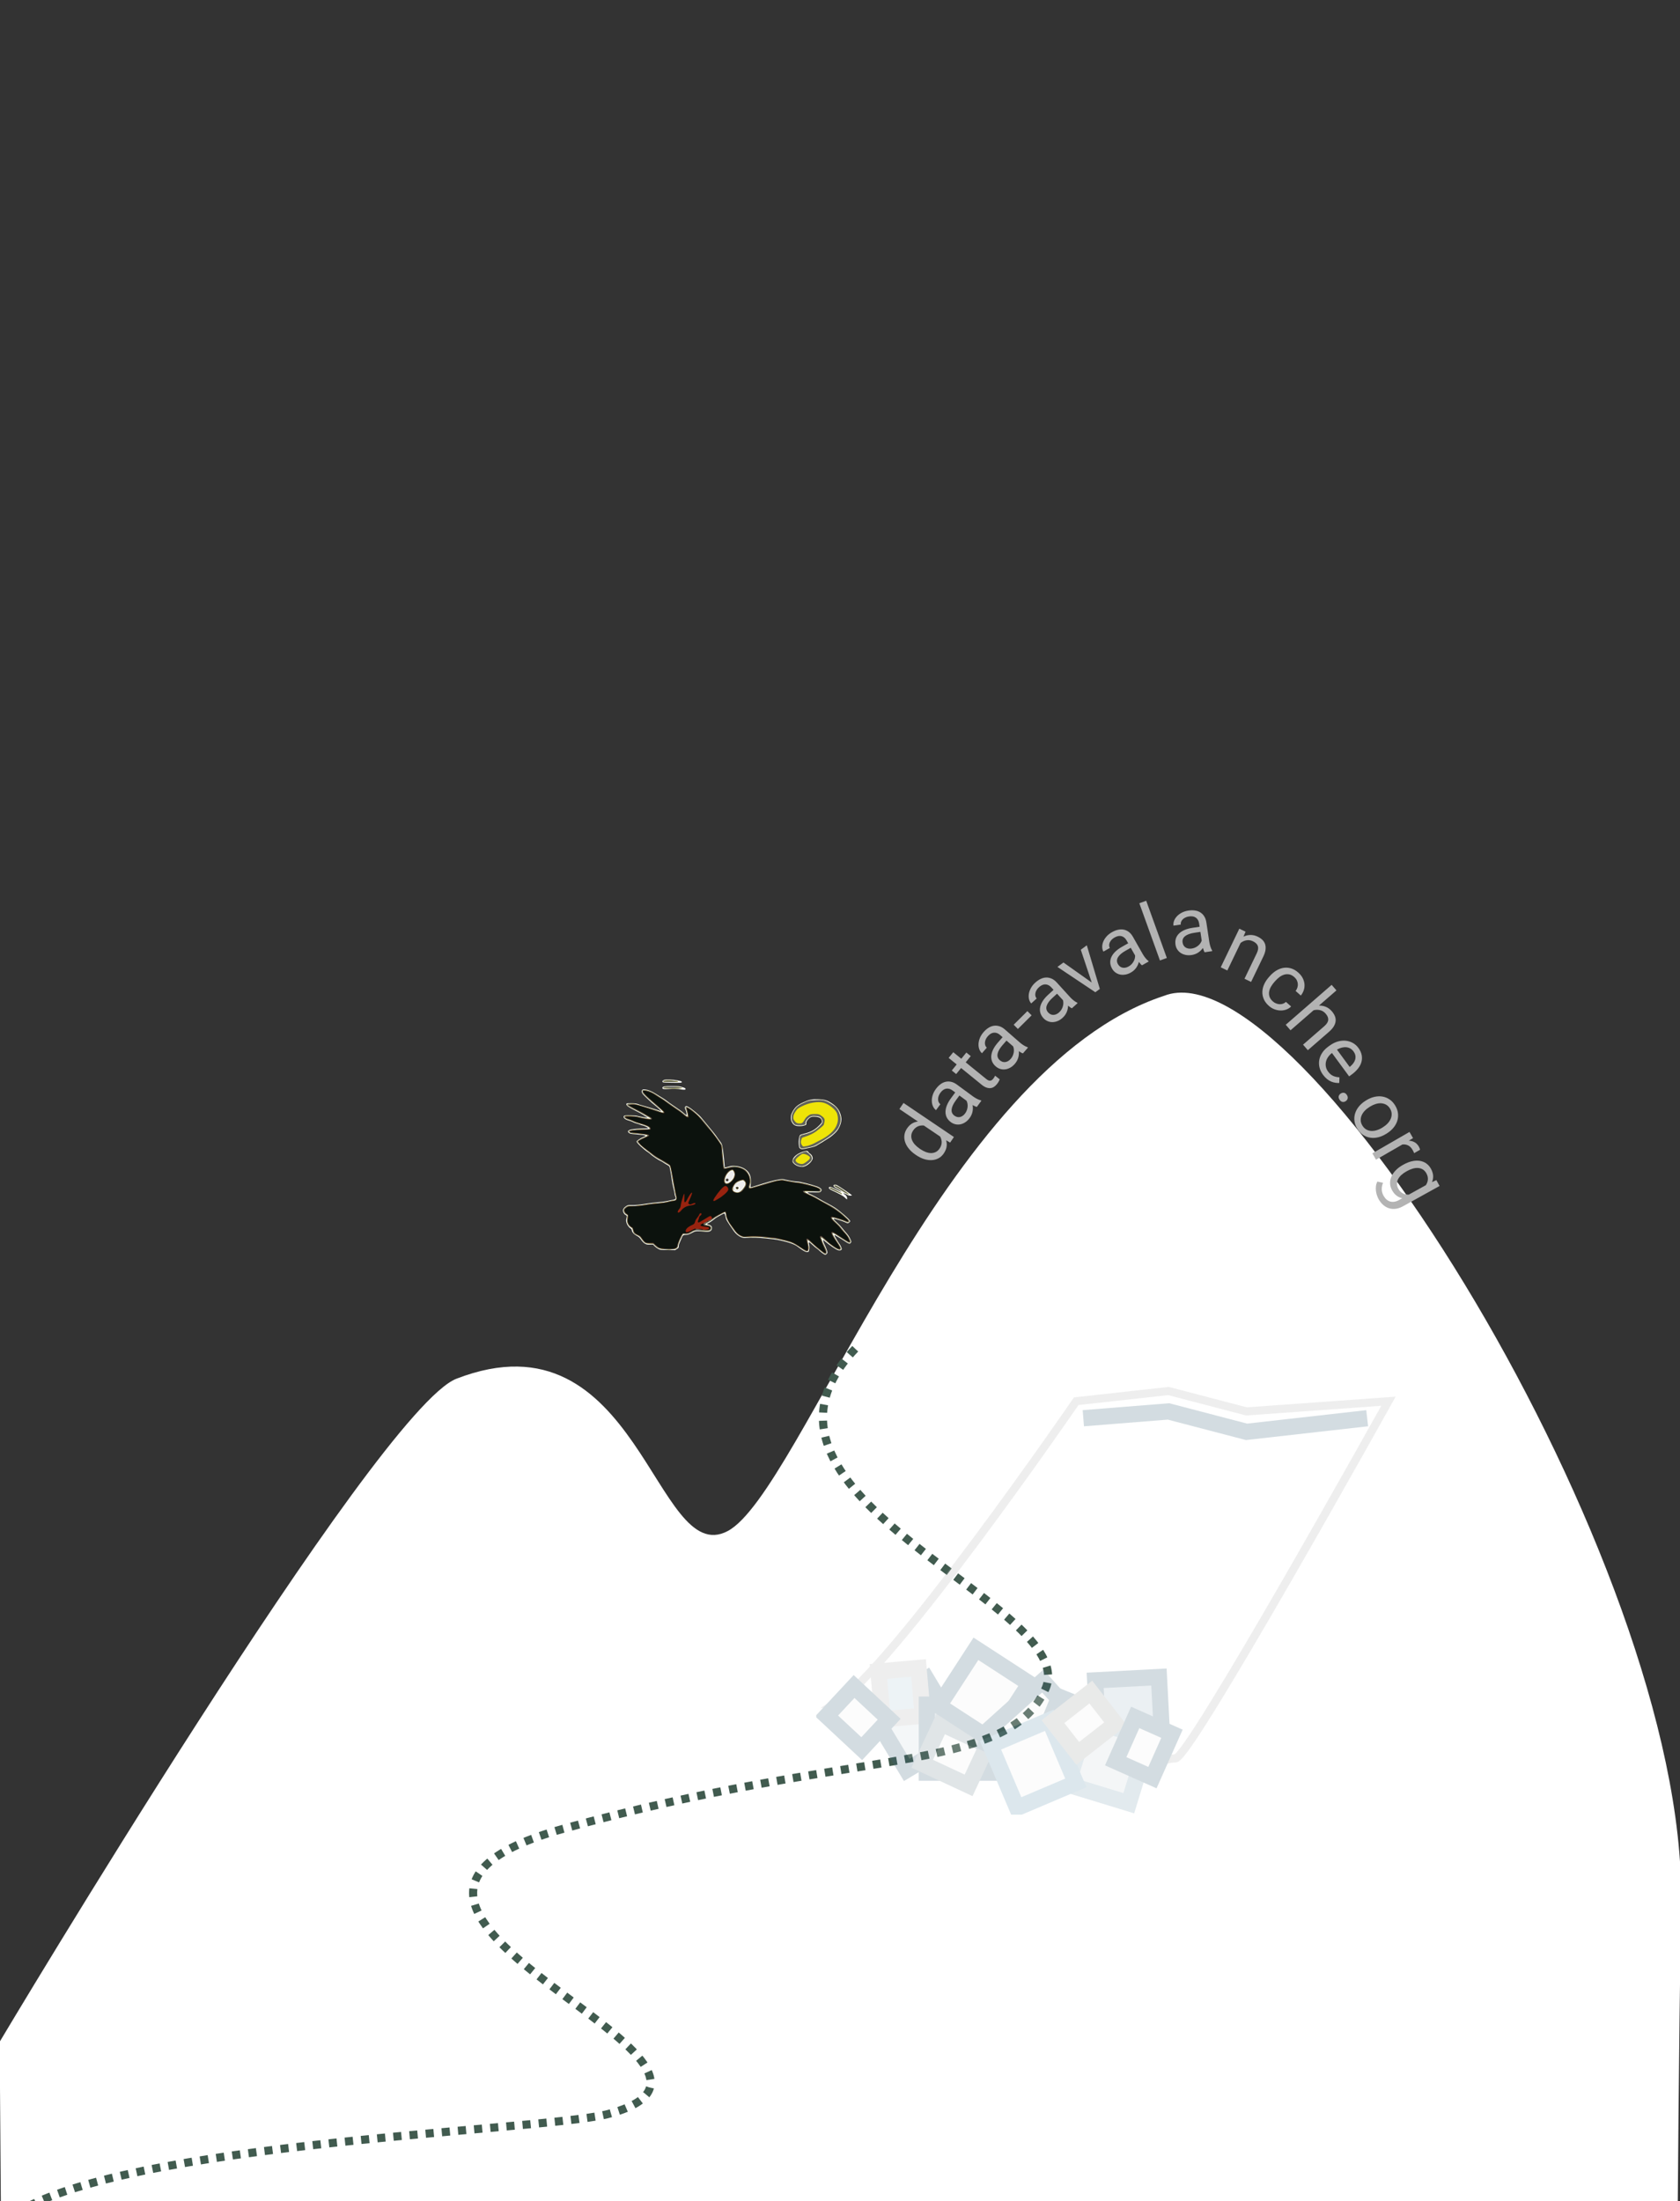<?xml version="1.0" encoding="UTF-8" standalone="no"?>
<svg
   xmlns:dc="http://purl.org/dc/elements/1.1/"
   xmlns:cc="http://creativecommons.org/ns#"
   xmlns:rdf="http://www.w3.org/1999/02/22-rdf-syntax-ns#"
   xmlns:svg="http://www.w3.org/2000/svg"
   xmlns="http://www.w3.org/2000/svg"
   xmlns:sodipodi="http://sodipodi.sourceforge.net/DTD/sodipodi-0.dtd"
   xmlns:inkscape="http://www.inkscape.org/namespaces/inkscape"
   width="100%"
   height="100%"
   viewBox="0 0 458 600"
   version="1.1"
   xml:space="preserve"
   style="fill-rule:evenodd;clip-rule:evenodd;stroke-miterlimit:10;"
   id="svg218"
   sodipodi:docname="alerte.svg"
   inkscape:version="0.92.4 5da689c313, 2019-01-14"><rect x="0" y="0" width="458" height="600" fill="#333333" stroke="none"/><defs
     id="defs222" /><sodipodi:namedview
     pagecolor="#ffffff"
     bordercolor="#666666"
     borderopacity="1"
     objecttolerance="10"
     gridtolerance="10"
     guidetolerance="10"
     inkscape:pageopacity="0"
     inkscape:pageshadow="2"
     inkscape:window-width="3840"
     inkscape:window-height="2032"
     id="namedview220"
     showgrid="false"
     inkscape:zoom="2.2250293"
     inkscape:cx="21.169553"
     inkscape:cy="137.9033"
     inkscape:window-x="0"
     inkscape:window-y="54"
     inkscape:window-maximized="1"
     inkscape:current-layer="svg218" /><path
     id="montagne"
     d="m 124.454,375.823 c 49.737,-19.212 54.082,51.999 73.914,41.544 19.833,-10.455 58.784,-126.132 118.996,-145.921 36.79,-14.364 142.291,154.33 140.936,246.909 -1.268,86.672 -1.134,142.797 -1.134,142.797 L 0.667,659.969 -0.093,556.592 c 0,0 102.679,-172.321 124.547,-180.769 z"
     style="fill:#ffffff"
     inkscape:connector-curvature="0" /><path
     id="trace"
     d="m 233.147,367.661 c -38.481,40.493 62.411,69.778 51.798,92.86 -10.612,23.081 -51.779,15.806 -131.449,38.013 -79.669,22.206 64.977,64.182 11.825,77.855 -20.283,4.809 -141.348,7.888 -165.017,29.951"
     style="fill:none;fill-rule:nonzero;stroke:#415b4f;stroke-width:2.21px;stroke-dasharray:2.21, 2.21"
     inkscape:connector-curvature="0" /><g
     id="avalanche"
     transform="translate(0,60)"
     style="opacity:0.23"><path
       d="m 378.521,321.965 -38.691,2.781 -21.281,-5.563 -25.149,2.782 c 0,0 -50.298,73.246 -65.775,82.517 13.542,0 40.626,20.398 58.037,20.398 17.411,0 30.953,-5.563 34.822,-5.563 3.869,0 58.037,-97.352 58.037,-97.352 z"
       style="fill:none;fill-rule:nonzero;stroke:#b6b6b6;stroke-width:2.21px"
       id="path4"
       inkscape:connector-curvature="0" /><path
       d="m 372.718,326.601 -32.888,3.709 -21.28,-5.563 -23.215,1.854"
       style="fill:none;fill-rule:nonzero;stroke:#3f667b;stroke-width:4.42px"
       id="path6"
       inkscape:connector-curvature="0" /><clipPath
       id="_clip1"><path
         d="m 237.635,406.582 14.925,-8.967 9.55,15.894 -14.924,8.967 z"
         id="path8"
         inkscape:connector-curvature="0" /></clipPath><g
       clip-path="url(#_clip1)"
       id="g13"><path
         d="m 262.11,413.509 -14.924,8.968 -9.551,-15.895 14.925,-8.967 z"
         style="fill:#cfdbe1"
         id="path11"
         inkscape:connector-curvature="0" /></g><clipPath
       id="_clip2"><path
         d="m 222.531,434.67 h 159 V 316.92 h -159 z"
         id="path15"
         inkscape:connector-curvature="0"
         style="clip-rule:nonzero" /></clipPath><g
       clip-path="url(#_clip2)"
       id="g20"><path
         d="m 262.11,413.509 -14.924,8.967 -9.551,-15.894 14.925,-8.968 z"
         style="fill:none;stroke:#3f667b;stroke-width:4.42px"
         id="path18"
         inkscape:connector-curvature="0" /></g><clipPath
       id="_clip3"><path
         d="m 239.481,395.632 10.927,-0.956 1.14,13.037 -10.926,0.957 z"
         id="path22"
         inkscape:connector-curvature="0" /></clipPath><g
       clip-path="url(#_clip3)"
       id="g27"><path
         d="m 251.549,407.713 -10.927,0.957 -1.141,-13.038 10.927,-0.956 z"
         style="fill:#b1cbd9"
         id="path25"
         inkscape:connector-curvature="0" /></g><clipPath
       id="_clip4"><path
         d="m 222.531,434.67 h 159 V 316.92 h -159 z"
         id="path29"
         inkscape:connector-curvature="0"
         style="clip-rule:nonzero" /></clipPath><g
       clip-path="url(#_clip4)"
       id="g34"><path
         d="m 251.548,407.714 -10.926,0.956 -1.141,-13.038 10.926,-0.955 z"
         style="fill:none;stroke:#b6b6b6;stroke-width:4.42px"
         id="path32"
         inkscape:connector-curvature="0" /></g><clipPath
       id="_clip5"><path
         d="m 225.353,407.755 7.48,-8.022 9.572,8.925 -7.481,8.022 z"
         id="path36"
         inkscape:connector-curvature="0" /></clipPath><g
       clip-path="url(#_clip5)"
       id="g41"><path
         d="m 242.405,408.658 -7.48,8.022 -9.572,-8.925 7.48,-8.022 z"
         style="fill:#f0f1f1"
         id="path39"
         inkscape:connector-curvature="0" /></g><clipPath
       id="_clip6"><path
         d="m 222.531,434.67 h 159 V 316.92 h -159 z"
         id="path43"
         inkscape:connector-curvature="0"
         style="clip-rule:nonzero" /></clipPath><g
       clip-path="url(#_clip6)"
       id="g48"><path
         d="m 242.405,408.659 -7.48,8.021 -9.572,-8.925 7.48,-8.022 z"
         style="fill:none;stroke:#3f667b;stroke-width:4.42px"
         id="path46"
         inkscape:connector-curvature="0" /></g><rect
       x="252.674"
       y="404.673"
       width="17.411"
       height="18.544"
       style="fill:#9bb2bf"
       id="rect50" /><clipPath
       id="_clip7"><rect
         x="222.531"
         y="316.92"
         width="159"
         height="117.75"
         id="rect52"
         style="clip-rule:nonzero" /></clipPath><g
       clip-path="url(#_clip7)"
       id="g57"><rect
         x="252.674"
         y="404.673"
         width="17.411"
         height="18.543"
         style="fill:none;stroke:#3f667b;stroke-width:4.42px"
         id="rect55" /></g><clipPath
       id="_clip8"><path
         d="m 251.411,420.787 5.121,-10.98 12.646,5.897 -5.12,10.981 z"
         id="path59"
         inkscape:connector-curvature="0" /></clipPath><g
       clip-path="url(#_clip8)"
       id="g64"><path
         d="m 269.179,415.704 -5.121,10.981 -12.647,-5.898 5.121,-10.981 z"
         style="fill:#f0f1f1"
         id="path62"
         inkscape:connector-curvature="0" /></g><clipPath
       id="_clip9"><path
         d="m 222.531,434.67 h 159 V 316.92 h -159 z"
         id="path66"
         inkscape:connector-curvature="0"
         style="clip-rule:nonzero" /></clipPath><g
       clip-path="url(#_clip9)"
       id="g71"><path
         d="m 269.178,415.703 -5.121,10.981 -12.646,-5.897 5.121,-10.98 z"
         style="fill:none;stroke:#758b97;stroke-width:4.42px"
         id="path69"
         inkscape:connector-curvature="0" /></g><clipPath
       id="_clip10"><path
         d="m 268.928,415.309 5.121,-10.982 12.646,5.897 -5.12,10.981 z"
         id="path73"
         inkscape:connector-curvature="0" /></clipPath><g
       clip-path="url(#_clip10)"
       id="g78"><path
         d="m 286.695,410.224 -5.12,10.981 -12.647,-5.896 5.121,-10.982 z"
         style="fill:#f0f1f1"
         id="path76"
         inkscape:connector-curvature="0" /></g><clipPath
       id="_clip11"><path
         d="m 222.531,434.67 h 159 V 316.92 h -159 z"
         id="path80"
         inkscape:connector-curvature="0"
         style="clip-rule:nonzero" /></clipPath><g
       clip-path="url(#_clip11)"
       id="g85"><path
         d="m 286.695,410.225 -5.121,10.981 -12.646,-5.897 5.121,-10.981 z"
         style="fill:none;stroke:#3f667b;stroke-width:4.42px"
         id="path83"
         inkscape:connector-curvature="0" /></g><clipPath
       id="_clip12"><path
         d="m 266.054,389.452 14.602,9.482 -10.099,15.552 -14.602,-9.483 z"
         id="path87"
         inkscape:connector-curvature="0" /></clipPath><g
       clip-path="url(#_clip12)"
       id="g92"><path
         d="m 270.557,414.486 -14.602,-9.483 10.099,-15.552 14.602,9.483 z"
         style="fill:#f0f1f1"
         id="path90"
         inkscape:connector-curvature="0" /></g><clipPath
       id="_clip13"><path
         d="m 222.531,434.67 h 159 V 316.92 h -159 z"
         id="path94"
         inkscape:connector-curvature="0"
         style="clip-rule:nonzero" /></clipPath><g
       clip-path="url(#_clip13)"
       id="g99"><path
         d="m 270.557,414.486 -14.602,-9.483 10.099,-15.551 14.603,9.482 z"
         style="fill:none;stroke:#3f667b;stroke-width:4.42px"
         id="path97"
         inkscape:connector-curvature="0" /></g><clipPath
       id="_clip14"><path
         d="m 284.267,398.243 11.651,12.939 -13.781,12.407 -11.649,-12.939 z"
         id="path101"
         inkscape:connector-curvature="0" /></clipPath><g
       clip-path="url(#_clip14)"
       id="g106"><path
         d="m 282.138,423.59 -11.651,-12.939 13.78,-12.408 11.651,12.939 z"
         style="fill:#f0f1f1"
         id="path104"
         inkscape:connector-curvature="0" /></g><clipPath
       id="_clip15"><path
         d="m 222.531,434.67 h 159 V 316.92 h -159 z"
         id="path108"
         inkscape:connector-curvature="0"
         style="clip-rule:nonzero" /></clipPath><g
       clip-path="url(#_clip15)"
       id="g113"><path
         d="m 282.137,423.59 -11.65,-12.939 13.78,-12.408 11.651,12.939 z"
         style="fill:none;stroke:#3f667b;stroke-width:4.42px"
         id="path111"
         inkscape:connector-curvature="0" /></g><clipPath
       id="_clip16"><path
         d="m 288.765,402.544 16.144,6.522 -6.947,17.193 -16.143,-6.522 z"
         id="path115"
         inkscape:connector-curvature="0" /></clipPath><g
       clip-path="url(#_clip16)"
       id="g120"><path
         d="m 297.963,426.259 -16.144,-6.522 6.946,-17.194 16.144,6.523 z"
         style="fill:#f0f1f1"
         id="path118"
         inkscape:connector-curvature="0" /></g><clipPath
       id="_clip17"><path
         d="m 222.531,434.67 h 159 V 316.92 h -159 z"
         id="path122"
         inkscape:connector-curvature="0"
         style="clip-rule:nonzero" /></clipPath><g
       clip-path="url(#_clip17)"
       id="g127"><path
         d="m 297.962,426.259 -16.143,-6.522 6.946,-17.193 16.143,6.522 z"
         style="fill:none;stroke:#3f667b;stroke-width:4.42px"
         id="path125"
         inkscape:connector-curvature="0" /></g><clipPath
       id="_clip18"><path
         d="m 298.562,398.056 17.388,-0.911 0.97,18.518 -17.387,0.911 z"
         id="path129"
         inkscape:connector-curvature="0" /></clipPath><g
       clip-path="url(#_clip18)"
       id="g134"><path
         d="m 316.92,415.663 -17.387,0.911 -0.971,-18.518 17.388,-0.911 z"
         style="fill:#a6bcc9"
         id="path132"
         inkscape:connector-curvature="0" /></g><clipPath
       id="_clip19"><path
         d="m 222.531,434.67 h 159 V 316.92 h -159 z"
         id="path136"
         inkscape:connector-curvature="0"
         style="clip-rule:nonzero" /></clipPath><g
       clip-path="url(#_clip19)"
       id="g141"><path
         d="m 316.92,415.663 -17.387,0.911 -0.971,-18.518 17.388,-0.911 z"
         style="fill:none;stroke:#3f667b;stroke-width:4.42px"
         id="path139"
         inkscape:connector-curvature="0" /></g><clipPath
       id="_clip20"><path
         d="m 296.503,408.726 16.65,5.09 -5.421,17.733 -16.651,-5.09 z"
         id="path143"
         inkscape:connector-curvature="0" /></clipPath><g
       clip-path="url(#_clip20)"
       id="g148"><path
         d="m 307.732,431.549 -16.651,-5.09 5.422,-17.733 16.65,5.09 z"
         style="fill:#cfd9de"
         id="path146"
         inkscape:connector-curvature="0" /></g><clipPath
       id="_clip21"><path
         d="m 222.531,434.67 h 159 V 316.92 h -159 z"
         id="path150"
         inkscape:connector-curvature="0"
         style="clip-rule:nonzero" /></clipPath><g
       clip-path="url(#_clip21)"
       id="g155"><path
         d="m 307.732,431.549 -16.651,-5.09 5.422,-17.733 16.65,5.09 z"
         style="fill:none;stroke:#7ea1b3;stroke-width:4.42px"
         id="path153"
         inkscape:connector-curvature="0" /></g><clipPath
       id="_clip22"><path
         d="m 270.023,415.741 16.027,-6.802 7.245,17.069 -16.027,6.803 z"
         id="path157"
         inkscape:connector-curvature="0" /></clipPath><g
       clip-path="url(#_clip22)"
       id="g162"><path
         d="m 293.295,426.008 -16.028,6.803 -7.244,-17.07 16.027,-6.802 z"
         style="fill:#f0f1f1"
         id="path160"
         inkscape:connector-curvature="0" /></g><clipPath
       id="_clip23"><path
         d="m 222.531,434.67 h 159 V 316.92 h -159 z"
         id="path164"
         inkscape:connector-curvature="0"
         style="clip-rule:nonzero" /></clipPath><g
       clip-path="url(#_clip23)"
       id="g169"><path
         d="m 293.295,426.008 -16.027,6.803 -7.245,-17.07 16.027,-6.803 z"
         style="fill:none;stroke:#6496b1;stroke-width:4.42px"
         id="path167"
         inkscape:connector-curvature="0" /></g><clipPath
       id="_clip24"><path
         d="m 297.369,401.255 6.753,8.643 -10.312,8.057 -6.753,-8.643 z"
         id="path171"
         inkscape:connector-curvature="0" /></clipPath><g
       clip-path="url(#_clip24)"
       id="g176"><path
         d="m 293.81,417.956 -6.753,-8.644 10.312,-8.057 6.753,8.643 z"
         style="fill:#f0f1f1"
         id="path174"
         inkscape:connector-curvature="0" /></g><clipPath
       id="_clip25"><path
         d="m 222.531,434.67 h 159 V 316.92 h -159 z"
         id="path178"
         inkscape:connector-curvature="0"
         style="clip-rule:nonzero" /></clipPath><g
       clip-path="url(#_clip25)"
       id="g183"><path
         d="m 293.809,417.955 -6.753,-8.643 10.313,-8.057 6.753,8.643 z"
         style="fill:none;stroke:#a0a2a0;stroke-width:4.42px"
         id="path181"
         inkscape:connector-curvature="0" /></g><clipPath
       id="_clip26"><path
         d="m 309.481,408.154 10.019,4.461 -5.323,11.955 -10.02,-4.461 z"
         id="path185"
         inkscape:connector-curvature="0" /></clipPath><g
       clip-path="url(#_clip26)"
       id="g190"><path
         d="m 314.177,424.571 -10.02,-4.462 5.324,-11.955 10.02,4.461 z"
         style="fill:#f0f1f1"
         id="path188"
         inkscape:connector-curvature="0" /></g><clipPath
       id="_clip27"><path
         d="m 222.531,434.67 h 159 V 316.92 h -159 z"
         id="path192"
         inkscape:connector-curvature="0"
         style="clip-rule:nonzero" /></clipPath><g
       clip-path="url(#_clip27)"
       id="g197"><path
         d="m 314.178,424.57 -10.02,-4.461 5.323,-11.955 10.02,4.461 z"
         style="fill:none;stroke:#3f667b;stroke-width:4.42px"
         id="path195"
         inkscape:connector-curvature="0" /></g></g><clipPath
     id="_clip28"><path
       id="da"
       d="M249.617,254.784c-0.739,-0.5 -1.35,-1.045 -1.832,-1.636c-0.483,-0.591 -0.827,-1.199 -1.034,-1.825c-0.207,-0.626 -0.271,-1.254 -0.193,-1.884c0.078,-0.629 0.312,-1.233 0.703,-1.811c0.399,-0.59 0.847,-1.038 1.345,-1.345c0.498,-0.306 1.044,-0.493 1.637,-0.561l-5.045,-3.41l1.119,-1.654l13.739,9.284l-1.028,1.521l-1.092,-0.621c0.176,0.588 0.215,1.179 0.118,1.774c-0.098,0.594 -0.354,1.198 -0.77,1.813c-0.382,0.566 -0.854,1 -1.415,1.303c-0.561,0.303 -1.173,0.473 -1.837,0.511c-0.664,0.038 -1.357,-0.055 -2.079,-0.278c-0.723,-0.223 -1.438,-0.574 -2.148,-1.054l-0.188,-0.127Zm1.307,-1.528c0.483,0.327 0.97,0.585 1.463,0.774c0.493,0.19 0.968,0.287 1.425,0.293c0.457,0.004 0.887,-0.092 1.289,-0.289c0.403,-0.197 0.755,-0.519 1.058,-0.966c0.197,-0.293 0.34,-0.578 0.429,-0.857c0.088,-0.278 0.133,-0.555 0.135,-0.827c0.002,-0.273 -0.035,-0.54 -0.109,-0.803c-0.074,-0.263 -0.179,-0.519 -0.315,-0.767l-4.446,-3.005c-0.269,-0.025 -0.536,-0.023 -0.8,0.008c-0.263,0.03 -0.519,0.097 -0.768,0.203c-0.25,0.105 -0.487,0.25 -0.713,0.437c-0.226,0.186 -0.436,0.422 -0.628,0.708c-0.307,0.454 -0.476,0.906 -0.508,1.358c-0.032,0.452 0.043,0.892 0.224,1.317c0.181,0.427 0.452,0.833 0.811,1.22c0.36,0.386 0.781,0.743 1.264,1.069l0.189,0.127Zm15.382,-11.522c-0.159,-0.027 -0.339,-0.089 -0.541,-0.184c-0.203,-0.095 -0.408,-0.202 -0.617,-0.319c0.046,0.266 0.071,0.545 0.074,0.838c0.003,0.293 -0.023,0.59 -0.08,0.893c-0.057,0.302 -0.151,0.606 -0.282,0.912c-0.13,0.305 -0.303,0.603 -0.516,0.893c-0.354,0.481 -0.747,0.864 -1.18,1.149c-0.432,0.285 -0.875,0.473 -1.326,0.566c-0.452,0.092 -0.903,0.089 -1.353,-0.01c-0.45,-0.099 -0.87,-0.291 -1.258,-0.576c-0.505,-0.371 -0.877,-0.797 -1.118,-1.278c-0.24,-0.48 -0.356,-1.001 -0.346,-1.561c0.01,-0.559 0.139,-1.15 0.39,-1.77c0.25,-0.62 0.612,-1.252 1.085,-1.895l1.177,-1.601l-0.74,-0.543c-0.562,-0.414 -1.134,-0.575 -1.714,-0.483c-0.581,0.091 -1.112,0.464 -1.594,1.119c-0.222,0.302 -0.383,0.607 -0.486,0.916c-0.102,0.309 -0.15,0.602 -0.143,0.879c0.006,0.277 0.063,0.531 0.17,0.762c0.107,0.23 0.26,0.419 0.457,0.563l-1.19,1.618c-0.336,-0.247 -0.605,-0.581 -0.805,-1.001c-0.2,-0.419 -0.314,-0.889 -0.338,-1.407c-0.026,-0.519 0.048,-1.07 0.222,-1.652c0.174,-0.582 0.47,-1.158 0.888,-1.726c0.375,-0.51 0.786,-0.934 1.234,-1.27c0.449,-0.336 0.917,-0.56 1.407,-0.674c0.49,-0.114 0.995,-0.112 1.518,0.003c0.522,0.117 1.047,0.369 1.574,0.756l4.376,3.217c0.319,0.234 0.674,0.453 1.065,0.656c0.391,0.203 0.755,0.343 1.091,0.421l0.14,0.101l-1.241,1.688Zm-3.19,1.769c0.213,-0.29 0.373,-0.593 0.48,-0.907c0.106,-0.315 0.171,-0.625 0.194,-0.929c0.023,-0.306 0.007,-0.597 -0.048,-0.874c-0.056,-0.277 -0.141,-0.525 -0.257,-0.744l-1.931,-1.42l-0.985,1.34c-0.678,0.921 -1.056,1.737 -1.136,2.448c-0.079,0.709 0.171,1.277 0.751,1.703c0.226,0.166 0.466,0.284 0.718,0.354c0.252,0.069 0.506,0.079 0.762,0.03c0.255,-0.049 0.506,-0.154 0.754,-0.316c0.248,-0.161 0.481,-0.39 0.698,-0.685Zm-3.237,-16.678l2.195,1.784l1.375,-1.692l1.198,0.973l-1.375,1.693l5.622,4.568c0.235,0.19 0.446,0.315 0.634,0.375c0.188,0.06 0.358,0.076 0.511,0.047c0.154,-0.028 0.291,-0.092 0.414,-0.192c0.123,-0.1 0.236,-0.214 0.34,-0.342c0.105,-0.129 0.202,-0.274 0.293,-0.437c0.091,-0.163 0.16,-0.291 0.206,-0.382l1.257,1.021c-0.067,0.15 -0.16,0.339 -0.28,0.566c-0.119,0.227 -0.292,0.481 -0.519,0.76c-0.232,0.285 -0.491,0.521 -0.779,0.709c-0.287,0.189 -0.603,0.301 -0.947,0.336c-0.344,0.036 -0.717,-0.016 -1.118,-0.157c-0.401,-0.14 -0.827,-0.393 -1.28,-0.761l-5.613,-4.561l-1.342,1.651l-1.197,-0.974l1.341,-1.651l-2.196,-1.783l1.26,-1.551Zm18.987,0.323c-0.155,-0.04 -0.33,-0.117 -0.524,-0.229c-0.193,-0.111 -0.389,-0.234 -0.587,-0.369c0.023,0.269 0.025,0.549 0.004,0.842c-0.021,0.291 -0.073,0.586 -0.155,0.883c-0.082,0.296 -0.2,0.59 -0.356,0.884c-0.156,0.294 -0.353,0.576 -0.59,0.847c-0.392,0.451 -0.816,0.8 -1.271,1.047c-0.455,0.248 -0.911,0.399 -1.369,0.453c-0.459,0.054 -0.907,0.013 -1.347,-0.123c-0.441,-0.135 -0.843,-0.362 -1.206,-0.678c-0.472,-0.412 -0.807,-0.867 -1.008,-1.367c-0.199,-0.499 -0.27,-1.027 -0.214,-1.585c0.056,-0.557 0.235,-1.134 0.536,-1.731c0.302,-0.597 0.715,-1.196 1.24,-1.798l1.306,-1.497l-0.692,-0.602c-0.526,-0.46 -1.081,-0.668 -1.668,-0.626c-0.586,0.043 -1.147,0.371 -1.681,0.983c-0.246,0.282 -0.433,0.573 -0.561,0.873c-0.127,0.299 -0.2,0.587 -0.216,0.864c-0.018,0.276 0.018,0.534 0.105,0.773c0.088,0.238 0.225,0.438 0.408,0.599l-1.32,1.513c-0.314,-0.275 -0.554,-0.63 -0.718,-1.064c-0.165,-0.435 -0.239,-0.912 -0.22,-1.431c0.018,-0.519 0.138,-1.062 0.359,-1.628c0.222,-0.566 0.565,-1.114 1.029,-1.646c0.416,-0.477 0.861,-0.864 1.336,-1.162c0.475,-0.298 0.961,-0.482 1.458,-0.554c0.497,-0.072 1.002,-0.029 1.513,0.13c0.51,0.159 1.012,0.454 1.506,0.885l4.091,3.57c0.299,0.26 0.634,0.507 1.007,0.742c0.373,0.235 0.724,0.405 1.053,0.51l0.129,0.114l-1.377,1.578Zm-3.325,1.496c0.236,-0.271 0.421,-0.559 0.553,-0.864c0.132,-0.305 0.222,-0.608 0.271,-0.91c0.048,-0.301 0.056,-0.593 0.025,-0.873c-0.032,-0.282 -0.097,-0.536 -0.194,-0.764l-1.806,-1.576l-1.092,1.253c-0.753,0.863 -1.199,1.643 -1.337,2.344c-0.139,0.701 0.063,1.288 0.605,1.761c0.212,0.184 0.441,0.321 0.687,0.412c0.246,0.09 0.498,0.122 0.756,0.094c0.258,-0.028 0.518,-0.112 0.778,-0.252c0.261,-0.14 0.512,-0.348 0.754,-0.625Zm5.695,-11.865l-3.738,3.712l-1.148,-1.156l3.738,-3.713l1.148,1.157Zm10.981,-1.922c-0.15,-0.058 -0.315,-0.154 -0.494,-0.287c-0.18,-0.133 -0.36,-0.278 -0.542,-0.434c-0.007,0.27 -0.038,0.549 -0.093,0.836c-0.054,0.288 -0.139,0.574 -0.254,0.859c-0.115,0.285 -0.268,0.565 -0.457,0.839c-0.188,0.274 -0.415,0.532 -0.681,0.774c-0.442,0.402 -0.903,0.7 -1.384,0.893c-0.48,0.194 -0.951,0.292 -1.412,0.292c-0.462,0.002 -0.903,-0.09 -1.325,-0.276c-0.421,-0.185 -0.794,-0.456 -1.119,-0.813c-0.421,-0.463 -0.703,-0.954 -0.844,-1.473c-0.141,-0.518 -0.151,-1.052 -0.031,-1.598c0.12,-0.548 0.364,-1.101 0.732,-1.659c0.367,-0.558 0.847,-1.106 1.438,-1.644l1.469,-1.336l-0.617,-0.679c-0.471,-0.517 -0.999,-0.787 -1.586,-0.812c-0.587,-0.026 -1.182,0.235 -1.783,0.783c-0.277,0.252 -0.496,0.519 -0.657,0.802c-0.162,0.282 -0.266,0.561 -0.315,0.833c-0.048,0.273 -0.043,0.533 0.017,0.78c0.06,0.247 0.172,0.462 0.337,0.643l-1.486,1.351c-0.281,-0.309 -0.478,-0.688 -0.592,-1.14c-0.114,-0.451 -0.132,-0.933 -0.054,-1.447c0.078,-0.514 0.26,-1.038 0.545,-1.575c0.285,-0.537 0.688,-1.042 1.21,-1.517c0.469,-0.426 0.956,-0.76 1.461,-1.001c0.506,-0.241 1.01,-0.368 1.512,-0.383c0.503,-0.015 0.998,0.087 1.487,0.303c0.489,0.217 0.954,0.567 1.395,1.052l3.654,4.017c0.267,0.292 0.572,0.577 0.915,0.852c0.344,0.277 0.673,0.486 0.987,0.628l0.117,0.128l-1.55,1.409Zm-3.475,1.105c0.266,-0.242 0.482,-0.507 0.648,-0.795c0.167,-0.287 0.291,-0.578 0.374,-0.872c0.082,-0.294 0.124,-0.583 0.125,-0.866c0.001,-0.283 -0.034,-0.543 -0.105,-0.781l-1.612,-1.772l-1.23,1.118c-0.846,0.771 -1.379,1.496 -1.597,2.175c-0.218,0.681 -0.085,1.287 0.4,1.819c0.189,0.208 0.399,0.371 0.633,0.489c0.234,0.118 0.481,0.178 0.741,0.18c0.26,0.002 0.527,-0.052 0.802,-0.161c0.275,-0.109 0.549,-0.287 0.821,-0.534Zm8.889,-8.126l-2.987,-8.941l1.643,-1.209l3.549,11.89l-1.226,0.903l-10.331,-6.9l1.644,-1.209l7.708,5.466Zm13.702,-4.698c-0.133,-0.089 -0.274,-0.219 -0.419,-0.388c-0.146,-0.17 -0.29,-0.351 -0.433,-0.543c-0.067,0.261 -0.158,0.526 -0.274,0.795c-0.117,0.269 -0.263,0.529 -0.438,0.782c-0.175,0.253 -0.385,0.491 -0.63,0.717c-0.244,0.226 -0.522,0.428 -0.836,0.605c-0.519,0.294 -1.035,0.483 -1.546,0.567c-0.511,0.083 -0.992,0.075 -1.442,-0.026c-0.45,-0.1 -0.86,-0.287 -1.231,-0.562c-0.37,-0.273 -0.675,-0.62 -0.912,-1.039c-0.309,-0.545 -0.476,-1.085 -0.499,-1.622c-0.023,-0.537 0.084,-1.059 0.322,-1.567c0.237,-0.507 0.597,-0.992 1.078,-1.456c0.482,-0.464 1.07,-0.892 1.765,-1.287l1.728,-0.98l-0.453,-0.798c-0.344,-0.608 -0.8,-0.988 -1.367,-1.142c-0.568,-0.154 -1.206,-0.03 -1.913,0.371c-0.325,0.185 -0.598,0.397 -0.817,0.637c-0.219,0.241 -0.383,0.489 -0.49,0.744c-0.108,0.256 -0.16,0.51 -0.156,0.765c0.004,0.255 0.066,0.488 0.187,0.701l-1.747,0.991c-0.206,-0.363 -0.314,-0.777 -0.326,-1.242c-0.012,-0.466 0.077,-0.94 0.266,-1.424c0.189,-0.484 0.481,-0.955 0.878,-1.417c0.396,-0.46 0.902,-0.864 1.515,-1.212c0.551,-0.313 1.099,-0.531 1.646,-0.655c0.546,-0.124 1.065,-0.137 1.559,-0.041c0.493,0.097 0.955,0.305 1.384,0.624c0.429,0.319 0.805,0.763 1.128,1.333l2.68,4.723c0.196,0.344 0.431,0.688 0.705,1.033c0.275,0.345 0.549,0.622 0.824,0.83l0.085,0.15l-1.821,1.033Zm-3.634,0.312c0.313,-0.177 0.582,-0.388 0.808,-0.632c0.226,-0.244 0.411,-0.5 0.557,-0.769c0.145,-0.268 0.249,-0.54 0.312,-0.816c0.063,-0.276 0.087,-0.538 0.07,-0.785l-1.183,-2.084l-1.446,0.82c-0.995,0.565 -1.674,1.155 -2.036,1.77c-0.362,0.615 -0.366,1.236 -0.011,1.862c0.139,0.244 0.309,0.45 0.511,0.616c0.202,0.167 0.429,0.28 0.683,0.339c0.253,0.06 0.525,0.066 0.817,0.02c0.293,-0.046 0.599,-0.159 0.918,-0.341Zm10.404,-2.307l-1.878,0.677l-5.621,-15.6l1.879,-0.677l5.62,15.6Zm10.304,-1.561c-0.093,-0.132 -0.177,-0.303 -0.253,-0.514c-0.075,-0.211 -0.145,-0.431 -0.209,-0.661c-0.156,0.219 -0.336,0.435 -0.541,0.644c-0.205,0.209 -0.435,0.4 -0.688,0.573c-0.255,0.173 -0.537,0.321 -0.845,0.445c-0.309,0.123 -0.642,0.211 -0.997,0.264c-0.591,0.09 -1.14,0.082 -1.647,-0.024c-0.507,-0.105 -0.953,-0.285 -1.338,-0.54c-0.384,-0.255 -0.699,-0.577 -0.948,-0.965c-0.248,-0.388 -0.408,-0.82 -0.48,-1.297c-0.093,-0.619 -0.054,-1.184 0.116,-1.694c0.17,-0.509 0.457,-0.958 0.861,-1.347c0.403,-0.388 0.913,-0.713 1.528,-0.973c0.616,-0.261 1.319,-0.451 2.109,-0.57l1.964,-0.297l-0.137,-0.907c-0.105,-0.691 -0.394,-1.209 -0.868,-1.556c-0.475,-0.347 -1.115,-0.459 -1.919,-0.338c-0.369,0.056 -0.7,0.157 -0.991,0.302c-0.291,0.147 -0.533,0.319 -0.724,0.519c-0.192,0.201 -0.331,0.42 -0.419,0.659c-0.088,0.239 -0.113,0.479 -0.077,0.721l-1.985,0.3c-0.063,-0.413 -0.016,-0.838 0.14,-1.277c0.156,-0.438 0.408,-0.849 0.758,-1.234c0.349,-0.384 0.792,-0.72 1.327,-1.008c0.535,-0.288 1.151,-0.485 1.848,-0.59c0.627,-0.095 1.217,-0.102 1.771,-0.022c0.555,0.08 1.045,0.253 1.471,0.52c0.426,0.267 0.783,0.626 1.069,1.078c0.287,0.451 0.479,1.001 0.577,1.648l0.811,5.37c0.059,0.391 0.155,0.797 0.288,1.218c0.133,0.42 0.29,0.776 0.472,1.069l0.027,0.17l-2.071,0.314Zm-3.505,-1.01c0.356,-0.054 0.683,-0.155 0.981,-0.301c0.298,-0.147 0.563,-0.32 0.795,-0.519c0.232,-0.199 0.427,-0.416 0.584,-0.65c0.158,-0.236 0.273,-0.471 0.346,-0.708l-0.358,-2.37l-1.644,0.249c-1.131,0.171 -1.976,0.478 -2.535,0.923c-0.558,0.445 -0.784,1.023 -0.677,1.735c0.042,0.277 0.128,0.53 0.257,0.758c0.129,0.228 0.301,0.415 0.516,0.561c0.215,0.145 0.467,0.25 0.756,0.311c0.29,0.062 0.616,0.065 0.979,0.011Zm14.664,-4.596l-0.579,1.352c0.604,-0.293 1.237,-0.446 1.898,-0.458c0.662,-0.013 1.323,0.139 1.984,0.458c0.512,0.247 0.943,0.539 1.29,0.879c0.348,0.339 0.594,0.733 0.737,1.181c0.144,0.448 0.179,0.953 0.105,1.513c-0.074,0.559 -0.276,1.183 -0.607,1.87l-3.321,6.896l-1.799,-0.866l3.33,-6.916c0.197,-0.409 0.319,-0.779 0.367,-1.111c0.048,-0.333 0.027,-0.632 -0.064,-0.9c-0.091,-0.267 -0.247,-0.506 -0.469,-0.717c-0.222,-0.211 -0.505,-0.399 -0.849,-0.565c-0.584,-0.28 -1.171,-0.372 -1.761,-0.273c-0.591,0.099 -1.132,0.342 -1.622,0.729l-3.611,7.5l-1.799,-0.867l5.068,-10.524l1.702,0.819Zm7.443,19.01c0.264,0.233 0.556,0.415 0.875,0.543c0.318,0.128 0.638,0.199 0.957,0.213c0.32,0.013 0.629,-0.032 0.929,-0.137c0.299,-0.105 0.567,-0.27 0.803,-0.492l1.415,1.251c-0.365,0.369 -0.799,0.645 -1.303,0.829c-0.504,0.184 -1.03,0.271 -1.579,0.261c-0.548,-0.01 -1.099,-0.118 -1.652,-0.323c-0.554,-0.206 -1.061,-0.515 -1.525,-0.925c-0.658,-0.581 -1.126,-1.205 -1.407,-1.872c-0.28,-0.666 -0.406,-1.341 -0.376,-2.026c0.03,-0.685 0.198,-1.363 0.507,-2.031c0.309,-0.669 0.723,-1.297 1.242,-1.884l0.301,-0.34c0.52,-0.587 1.093,-1.075 1.719,-1.463c0.627,-0.387 1.278,-0.637 1.955,-0.75c0.676,-0.112 1.36,-0.072 2.053,0.123c0.692,0.195 1.367,0.584 2.025,1.165c0.512,0.454 0.905,0.946 1.18,1.477c0.274,0.532 0.439,1.073 0.493,1.626c0.054,0.552 -0.004,1.099 -0.175,1.639c-0.171,0.541 -0.444,1.044 -0.818,1.511l-1.415,-1.252c0.217,-0.289 0.377,-0.597 0.479,-0.924c0.102,-0.328 0.142,-0.658 0.12,-0.99c-0.024,-0.333 -0.112,-0.658 -0.267,-0.978c-0.154,-0.319 -0.383,-0.613 -0.684,-0.88c-0.464,-0.41 -0.929,-0.658 -1.396,-0.744c-0.467,-0.087 -0.925,-0.063 -1.376,0.072c-0.45,0.135 -0.879,0.356 -1.286,0.664c-0.407,0.308 -0.778,0.65 -1.111,1.028l-0.301,0.339c-0.344,0.388 -0.643,0.803 -0.899,1.244c-0.256,0.442 -0.423,0.892 -0.503,1.35c-0.079,0.459 -0.046,0.916 0.099,1.371c0.146,0.454 0.452,0.889 0.921,1.305Zm12.566,1.132c0.66,-0.021 1.29,0.095 1.89,0.346c0.599,0.251 1.135,0.648 1.607,1.191c0.373,0.43 0.652,0.869 0.838,1.318c0.185,0.449 0.255,0.908 0.21,1.377c-0.046,0.468 -0.213,0.945 -0.502,1.43c-0.289,0.485 -0.722,0.977 -1.297,1.478l-5.776,5.022l-1.311,-1.508l5.793,-5.035c0.342,-0.298 0.601,-0.59 0.777,-0.876c0.175,-0.286 0.274,-0.571 0.297,-0.852c0.022,-0.281 -0.027,-0.563 -0.148,-0.844c-0.121,-0.281 -0.306,-0.566 -0.557,-0.854c-0.425,-0.489 -0.928,-0.804 -1.509,-0.947c-0.582,-0.143 -1.175,-0.133 -1.778,0.029l-6.282,5.46l-1.31,-1.507l12.514,-10.879l1.311,1.508l-4.767,4.143Zm1.11,18.873c-0.481,-0.655 -0.804,-1.332 -0.967,-2.028c-0.163,-0.697 -0.182,-1.383 -0.055,-2.055c0.126,-0.674 0.394,-1.316 0.801,-1.928c0.408,-0.612 0.943,-1.16 1.604,-1.646l0.366,-0.268c0.766,-0.562 1.535,-0.95 2.307,-1.164c0.771,-0.214 1.503,-0.28 2.196,-0.199c0.693,0.081 1.329,0.288 1.909,0.621c0.58,0.333 1.065,0.767 1.457,1.301c0.494,0.673 0.802,1.339 0.925,1.999c0.122,0.66 0.094,1.299 -0.085,1.917c-0.18,0.619 -0.497,1.21 -0.948,1.774c-0.453,0.564 -1.01,1.089 -1.671,1.574l-0.723,0.531l-4.681,-6.38c-0.427,0.331 -0.781,0.7 -1.062,1.108c-0.281,0.407 -0.473,0.833 -0.575,1.279c-0.102,0.444 -0.109,0.897 -0.023,1.355c0.087,0.459 0.288,0.903 0.603,1.332c0.417,0.568 0.887,0.965 1.409,1.189c0.521,0.225 1.082,0.344 1.682,0.359l-0.044,1.546c-0.343,0.019 -0.702,0.001 -1.077,-0.054c-0.375,-0.055 -0.753,-0.163 -1.136,-0.324c-0.382,-0.162 -0.76,-0.391 -1.134,-0.688c-0.373,-0.297 -0.733,-0.68 -1.078,-1.151Zm8.295,-6.396c-0.238,-0.324 -0.517,-0.579 -0.836,-0.765c-0.319,-0.186 -0.67,-0.303 -1.054,-0.351c-0.384,-0.048 -0.797,-0.021 -1.238,0.084c-0.44,0.105 -0.898,0.291 -1.371,0.558l3.462,4.718l0.122,-0.09c0.3,-0.247 0.573,-0.526 0.819,-0.836c0.246,-0.309 0.426,-0.642 0.54,-0.998c0.114,-0.356 0.144,-0.728 0.09,-1.117c-0.054,-0.39 -0.231,-0.79 -0.534,-1.203Zm-3.489,11.51c0.288,-0.189 0.585,-0.261 0.891,-0.215c0.305,0.045 0.57,0.239 0.795,0.582c0.224,0.343 0.298,0.667 0.222,0.971c-0.076,0.304 -0.259,0.55 -0.548,0.739c-0.277,0.182 -0.567,0.245 -0.87,0.189c-0.303,-0.055 -0.567,-0.255 -0.792,-0.597c-0.224,-0.344 -0.3,-0.662 -0.226,-0.956c0.075,-0.294 0.251,-0.532 0.528,-0.713Zm6.964,1.84c0.72,-0.45 1.453,-0.762 2.198,-0.936c0.744,-0.173 1.464,-0.207 2.157,-0.102c0.694,0.105 1.343,0.355 1.947,0.75c0.603,0.394 1.121,0.936 1.553,1.626c0.439,0.702 0.705,1.412 0.798,2.13c0.093,0.719 0.036,1.415 -0.171,2.088c-0.207,0.672 -0.553,1.305 -1.036,1.896c-0.483,0.591 -1.085,1.112 -1.804,1.563l-0.202,0.126c-0.72,0.45 -1.451,0.763 -2.195,0.939c-0.742,0.177 -1.46,0.21 -2.153,0.1c-0.693,-0.109 -1.339,-0.363 -1.94,-0.76c-0.601,-0.396 -1.118,-0.942 -1.553,-1.638c-0.436,-0.696 -0.701,-1.4 -0.795,-2.114c-0.094,-0.713 -0.039,-1.405 0.165,-2.077c0.204,-0.671 0.546,-1.303 1.028,-1.898c0.481,-0.594 1.082,-1.116 1.802,-1.567l0.201,-0.126Zm0.864,1.828c-0.494,0.31 -0.925,0.659 -1.291,1.051c-0.367,0.391 -0.643,0.807 -0.828,1.25c-0.186,0.443 -0.267,0.901 -0.243,1.374c0.025,0.473 0.184,0.944 0.478,1.414c0.29,0.464 0.644,0.811 1.061,1.043c0.416,0.232 0.863,0.359 1.341,0.383c0.477,0.024 0.973,-0.042 1.487,-0.198c0.514,-0.156 1.018,-0.388 1.511,-0.698l0.202,-0.126c0.488,-0.305 0.916,-0.656 1.284,-1.051c0.367,-0.396 0.644,-0.816 0.83,-1.259c0.185,-0.442 0.266,-0.903 0.243,-1.381c-0.023,-0.478 -0.181,-0.951 -0.475,-1.422c-0.291,-0.463 -0.644,-0.807 -1.059,-1.03c-0.417,-0.224 -0.864,-0.35 -1.344,-0.376c-0.479,-0.027 -0.976,0.04 -1.491,0.201c-0.515,0.161 -1.017,0.394 -1.505,0.699l-0.201,0.126Zm12.203,12.575c-0.062,-0.164 -0.125,-0.312 -0.189,-0.446c-0.064,-0.133 -0.143,-0.28 -0.237,-0.442c-0.345,-0.599 -0.757,-1.011 -1.236,-1.238c-0.48,-0.226 -0.994,-0.305 -1.545,-0.237l-7.183,4.141l-0.998,-1.73l10.12,-5.834l0.971,1.683l-1.153,0.702c0.568,0.021 1.088,0.158 1.558,0.411c0.469,0.252 0.866,0.659 1.189,1.22c0.072,0.125 0.14,0.276 0.206,0.455c0.066,0.178 0.101,0.307 0.105,0.388l-1.608,0.927Zm-2.869,3.098c0.781,-0.433 1.542,-0.733 2.284,-0.902c0.741,-0.168 1.437,-0.204 2.087,-0.108c0.65,0.097 1.239,0.324 1.766,0.682c0.527,0.358 0.964,0.848 1.31,1.472c0.359,0.648 0.558,1.274 0.596,1.878c0.039,0.604 -0.062,1.194 -0.302,1.772l1.181,-0.543l0.884,1.596l-10,5.541c-0.673,0.373 -1.332,0.6 -1.974,0.68c-0.642,0.081 -1.251,0.029 -1.826,-0.154c-0.574,-0.183 -1.103,-0.487 -1.585,-0.912c-0.482,-0.423 -0.9,-0.957 -1.257,-1.599c-0.146,-0.264 -0.285,-0.585 -0.414,-0.96c-0.131,-0.377 -0.225,-0.777 -0.283,-1.202c-0.059,-0.424 -0.064,-0.859 -0.015,-1.306c0.049,-0.447 0.178,-0.876 0.385,-1.287l1.551,0.325c-0.146,0.361 -0.244,0.704 -0.295,1.028c-0.05,0.324 -0.065,0.63 -0.045,0.92c0.02,0.289 0.072,0.565 0.155,0.826c0.084,0.263 0.191,0.51 0.32,0.743c0.226,0.409 0.49,0.748 0.792,1.018c0.301,0.269 0.633,0.457 0.997,0.564c0.364,0.107 0.749,0.13 1.156,0.069c0.406,-0.06 0.833,-0.215 1.28,-0.462l0.887,-0.493c-0.578,-0.123 -1.101,-0.362 -1.569,-0.716c-0.468,-0.354 -0.876,-0.845 -1.224,-1.474c-0.339,-0.612 -0.516,-1.235 -0.532,-1.872c-0.016,-0.638 0.111,-1.259 0.38,-1.865c0.269,-0.606 0.668,-1.178 1.196,-1.717c0.528,-0.54 1.167,-1.017 1.915,-1.433l0.199,-0.109Zm0.775,1.866c-0.51,0.283 -0.961,0.6 -1.354,0.954c-0.392,0.353 -0.695,0.731 -0.908,1.133c-0.214,0.402 -0.324,0.827 -0.33,1.275c-0.008,0.448 0.12,0.908 0.381,1.38c0.171,0.309 0.363,0.566 0.577,0.773c0.213,0.207 0.441,0.373 0.683,0.498c0.242,0.125 0.496,0.212 0.762,0.262c0.267,0.05 0.542,0.071 0.825,0.062l4.665,-2.585c0.144,-0.229 0.264,-0.468 0.36,-0.719c0.096,-0.25 0.155,-0.511 0.177,-0.782c0.023,-0.272 0.002,-0.55 -0.062,-0.836c-0.064,-0.286 -0.179,-0.58 -0.346,-0.882c-0.266,-0.478 -0.591,-0.832 -0.978,-1.063c-0.387,-0.23 -0.811,-0.361 -1.273,-0.393c-0.462,-0.031 -0.947,0.025 -1.454,0.171c-0.508,0.145 -1.017,0.36 -1.527,0.642l-0.198,0.11Z" /></clipPath><g
     clip-path="url(#_clip28)"
     id="g204"
     transform="translate(0,60)"><rect
       x="241.448"
       y="181.793"
       width="154.76"
       height="91.508"
       style="fill:#b3b3b3"
       id="rect202" /></g><g
     id="chocard"
     transform="translate(0,60)"><path
       d="m 199.964,259.107 c 0.458,0.272 0.386,1.242 -0.161,2.166 -0.548,0.923 -1.365,1.452 -1.823,1.18 -0.459,-0.271 -0.387,-1.242 0.161,-2.166 0.547,-0.923 1.364,-1.452 1.823,-1.18 z"
       style="fill:#ededed"
       id="path206"
       inkscape:connector-curvature="0" /><path
       d="m 202.978,262.087 c 0.452,0.464 0.186,1.457 -0.592,2.214 -0.779,0.758 -1.778,0.995 -2.23,0.531 -0.452,-0.465 -0.187,-1.457 0.592,-2.214 0.779,-0.758 1.778,-0.996 2.23,-0.531 z"
       style="fill:#ededed"
       id="path208"
       inkscape:connector-curvature="0" /><path
       id="path3018"
       d="m 224.054,281.494 c -0.387,-0.295 -0.74,-0.596 -0.785,-0.67 -0.045,-0.074 -0.301,-0.284 -0.569,-0.466 -0.268,-0.183 -0.859,-0.676 -1.314,-1.097 -0.735,-0.68 -0.832,-0.74 -0.862,-0.536 -0.02,0.126 0.014,0.424 0.074,0.664 0.114,0.451 0.053,1.42 -0.109,1.736 -0.064,0.124 -0.216,0.181 -0.487,0.181 -0.412,0 -1.108,-0.392 -2.288,-1.286 -0.719,-0.546 -1.058,-0.719 -2.274,-1.162 -0.971,-0.353 -3.544,-0.952 -4.447,-1.034 -0.256,-0.024 -1.291,-0.136 -2.3,-0.25 -1.882,-0.211 -3.955,-0.266 -5.251,-0.139 -0.631,0.062 -0.815,0.039 -1.355,-0.174 -0.773,-0.305 -1.548,-0.953 -2.1,-1.755 -1.997,-2.905 -2.029,-2.963 -2.24,-4.033 -0.068,-0.346 -0.186,-0.653 -0.261,-0.682 -0.076,-0.029 -0.36,0.079 -0.632,0.241 -0.272,0.162 -0.766,0.434 -1.099,0.605 -0.333,0.171 -0.821,0.499 -1.085,0.73 -0.484,0.423 -1.493,1.08 -1.658,1.08 -0.049,0 -0.142,0.063 -0.207,0.141 -0.095,0.115 -0.04,0.154 0.292,0.208 0.226,0.036 0.54,0.177 0.698,0.313 0.236,0.202 0.286,0.328 0.277,0.682 -0.022,0.827 -0.683,1.115 -2.136,0.933 -0.464,-0.058 -1.197,-0.106 -1.63,-0.106 -0.736,0 -0.845,0.031 -1.709,0.484 -0.792,0.416 -1.015,0.487 -1.587,0.503 -0.773,0.023 -0.902,0.13 -1.241,1.036 -0.117,0.312 -0.329,0.797 -0.471,1.078 -0.159,0.314 -0.26,0.686 -0.26,0.963 0,0.425 -0.028,0.47 -0.493,0.771 l -0.493,0.319 -2.014,-0.017 c -2.007,-0.018 -2.017,-0.019 -2.584,-0.317 -0.312,-0.165 -0.766,-0.5 -1.008,-0.746 l -0.441,-0.446 -0.852,0.021 c -0.768,0.02 -0.901,-0.006 -1.344,-0.267 -0.332,-0.195 -0.661,-0.529 -1.012,-1.029 -0.424,-0.604 -0.638,-0.803 -1.162,-1.08 -0.81,-0.429 -1.271,-0.916 -1.363,-1.44 -0.052,-0.295 -0.157,-0.456 -0.395,-0.608 -0.497,-0.318 -0.975,-1.019 -1.112,-1.63 -0.1,-0.446 -0.095,-0.658 0.027,-1.135 0.166,-0.654 0.156,-0.685 -0.282,-0.91 -0.348,-0.178 -0.66,-0.725 -0.667,-1.169 -0.008,-0.44 0.297,-0.872 0.856,-1.216 0.471,-0.291 0.554,-0.307 1.499,-0.289 1.06,0.021 2.282,-0.1 4.309,-0.424 0.683,-0.11 2.032,-0.269 2.999,-0.354 0.967,-0.085 2.107,-0.245 2.534,-0.356 0.426,-0.111 1.021,-0.234 1.321,-0.273 0.544,-0.071 0.85,-0.255 0.85,-0.512 0,-0.074 -0.07,-0.302 -0.155,-0.506 -0.085,-0.204 -0.155,-0.524 -0.156,-0.71 0,-0.187 -0.136,-0.828 -0.301,-1.426 -0.166,-0.597 -0.376,-1.667 -0.466,-2.378 -0.091,-0.711 -0.239,-1.665 -0.329,-2.12 -0.09,-0.455 -0.195,-0.99 -0.234,-1.189 -0.059,-0.305 -0.16,-0.411 -0.64,-0.672 -0.313,-0.171 -0.778,-0.456 -1.034,-0.635 -0.255,-0.179 -0.632,-0.395 -0.838,-0.481 -0.531,-0.222 -2.363,-1.443 -2.672,-1.78 -0.142,-0.155 -0.443,-0.401 -0.67,-0.545 -1.274,-0.813 -3.156,-2.578 -3.156,-2.96 0,-0.204 1.067,-0.927 1.776,-1.205 0.712,-0.279 0.809,-0.381 0.437,-0.46 -0.165,-0.036 -0.416,-0.09 -0.558,-0.121 -0.142,-0.031 -0.97,-0.114 -1.84,-0.184 -1.296,-0.104 -1.633,-0.164 -1.862,-0.335 -0.551,-0.412 -0.359,-0.766 0.521,-0.963 0.684,-0.153 2.424,-0.298 3.666,-0.304 0.523,-0.003 0.975,-0.046 1.006,-0.096 0.062,-0.101 -1.286,-0.736 -1.57,-0.739 -0.099,-0.002 -0.366,-0.087 -0.594,-0.191 -0.228,-0.103 -0.67,-0.248 -0.982,-0.322 -0.313,-0.073 -0.756,-0.242 -0.985,-0.374 -0.228,-0.132 -0.717,-0.316 -1.085,-0.409 -1.118,-0.28 -1.713,-0.817 -1.391,-1.256 0.122,-0.167 0.303,-0.184 1.721,-0.168 0.872,0.01 1.713,0.067 1.87,0.127 0.364,0.139 2.775,0.552 2.84,0.487 0.027,-0.027 -0.153,-0.152 -0.4,-0.278 -0.248,-0.126 -0.592,-0.337 -0.765,-0.469 -0.173,-0.132 -1.104,-0.64 -2.068,-1.128 -1.989,-1.009 -2.529,-1.384 -2.529,-1.761 0,-0.29 -0.057,-0.277 1.241,-0.275 1.015,0.002 1.677,0.083 1.991,0.246 0.099,0.051 0.681,0.229 1.292,0.395 0.612,0.166 1.321,0.37 1.577,0.453 0.256,0.083 0.884,0.275 1.396,0.425 0.512,0.151 1.187,0.366 1.5,0.479 l 0.568,0.206 -0.568,-0.582 c -0.313,-0.32 -0.895,-0.828 -1.293,-1.13 -0.398,-0.302 -1.033,-0.845 -1.41,-1.208 -0.378,-0.362 -0.97,-0.929 -1.316,-1.259 -0.765,-0.729 -0.994,-1.282 -0.677,-1.634 0.177,-0.195 0.268,-0.211 0.869,-0.15 0.778,0.08 1.566,0.403 2.774,1.137 2.148,1.307 2.621,1.61 3.038,1.948 0.245,0.198 1.018,0.75 1.718,1.226 2.15,1.462 2.452,1.681 3.014,2.187 0.299,0.268 0.589,0.488 0.645,0.488 0.156,0 -0.014,-1.024 -0.246,-1.481 -0.231,-0.456 -0.215,-0.775 0.046,-0.938 0.145,-0.091 0.302,-0.051 0.766,0.196 0.904,0.48 2.917,2.164 3.594,3.006 0.231,0.288 1.003,1.225 1.714,2.081 1.567,1.887 2.184,2.674 2.559,3.263 0.156,0.246 0.458,0.658 0.67,0.916 0.212,0.259 0.459,0.646 0.549,0.862 0.187,0.448 0.488,2.599 0.676,4.841 l 0.129,1.527 0.371,-0.062 c 0.204,-0.035 0.557,-0.13 0.785,-0.212 1.128,-0.408 3.227,-0.083 4.333,0.671 1.134,0.773 1.595,1.657 1.629,3.12 0.013,0.538 -0.015,1.176 -0.062,1.418 -0.102,0.528 -0.103,0.528 0.964,0.188 3.85,-1.227 5.332,-1.633 6.823,-1.868 0.779,-0.123 0.944,-0.118 1.655,0.052 1.087,0.261 2.675,0.516 3.212,0.516 0.771,0 3.765,0.741 5.518,1.366 0.767,0.274 1.253,0.708 1.158,1.035 -0.038,0.13 -0.164,0.318 -0.281,0.419 -0.19,0.165 -0.388,0.178 -1.909,0.132 -1.111,-0.034 -1.675,-0.017 -1.633,0.05 0.076,0.124 0.736,0.476 1.446,0.772 0.285,0.118 1.029,0.522 1.654,0.896 0.626,0.374 1.696,0.964 2.378,1.31 0.683,0.346 1.566,0.847 1.964,1.114 1.572,1.055 4.189,3.366 4.189,3.699 0,0.179 -0.479,0.582 -0.69,0.582 -0.08,0 -0.341,-0.1 -0.58,-0.222 -0.496,-0.253 -2.313,-0.863 -2.892,-0.97 -0.232,-0.043 -0.388,-0.032 -0.388,0.028 0,0.055 0.424,0.488 0.941,0.961 0.518,0.473 1.134,1.12 1.369,1.436 0.235,0.317 0.743,0.924 1.129,1.348 0.443,0.487 0.835,1.051 1.061,1.529 0.415,0.874 0.426,0.955 0.171,1.271 -0.263,0.324 -0.512,0.241 -1.739,-0.582 -0.561,-0.375 -1.191,-0.771 -1.401,-0.879 -0.21,-0.108 -0.554,-0.312 -0.764,-0.455 -0.699,-0.475 -0.688,-0.358 0.096,0.981 0.283,0.484 0.611,0.998 0.73,1.142 0.324,0.394 0.719,1.302 0.647,1.488 -0.119,0.31 -0.541,0.417 -1.025,0.258 -0.616,-0.202 -2.337,-1.376 -3.568,-2.434 l -0.439,-0.377 v 0.308 c 0,0.17 0.122,0.536 0.27,0.815 0.373,0.698 0.867,2.003 0.867,2.288 0,0.287 -0.341,0.648 -0.614,0.648 -0.11,0 -0.517,-0.241 -0.905,-0.535 z m -22.253,-16.906 c 0.506,-0.395 1.14,-1.333 1.199,-1.776 0.074,-0.555 -0.28,-0.985 -0.731,-0.888 -0.44,0.095 -1.422,0.598 -1.63,0.835 -0.217,0.246 -0.71,1.227 -0.71,1.411 0,0.155 0.376,0.532 0.62,0.621 0.402,0.147 0.908,0.065 1.252,-0.203 z m -1.252,-0.344 c -0.583,-0.583 0.204,-1.34 0.858,-0.826 0.342,0.27 0.364,0.651 0.05,0.871 -0.314,0.22 -0.66,0.203 -0.908,-0.045 z m -1.081,-2.712 c 0.577,-0.685 0.753,-1.686 0.377,-2.15 -0.22,-0.272 -0.476,-0.226 -0.946,0.169 -0.351,0.295 -0.797,1.087 -0.859,1.226 -0.017,0.038 -0.263,0.637 -0.312,1.202 -0.023,0.263 0.373,0.424 0.524,0.411 0.305,-0.026 0.565,-0.277 0.734,-0.415 0.095,-0.077 0.325,-0.257 0.482,-0.443 z m 30.858,4.924 c -0.428,-0.442 -1.507,-1.039 -3.711,-2.052 -0.528,-0.243 -0.778,-0.548 -0.612,-0.748 0.205,-0.247 0.569,-0.144 1.901,0.536 0.724,0.37 1.368,0.672 1.432,0.672 0.201,-10e-4 -0.483,-0.498 -1.074,-0.78 -0.673,-0.322 -1.034,-0.633 -1.034,-0.891 0,-0.256 0.443,-0.35 0.853,-0.179 0.499,0.206 4.162,2.69 4.162,2.822 0,0.161 -0.848,0.106 -1.122,-0.072 -0.381,-0.249 -1.204,-0.583 -1.204,-0.489 0,0.049 0.164,0.191 0.364,0.314 0.2,0.124 0.433,0.358 0.517,0.521 0.163,0.315 0.206,0.822 0.071,0.822 -0.045,0 -0.29,-0.214 -0.543,-0.476 z m -12.161,-8.42 c -0.688,-0.097 -1.422,-0.467 -1.816,-0.916 -0.272,-0.31 -0.305,-0.413 -0.261,-0.809 0.103,-0.915 1.168,-1.816 2.773,-2.347 0.954,-0.315 1.396,-0.29 1.54,0.089 0.049,0.128 0.258,0.333 0.464,0.455 0.392,0.231 0.676,0.737 0.676,1.205 0,0.85 -1.406,2.128 -2.585,2.35 -0.143,0.027 -0.498,0.015 -0.791,-0.027 z m 0.048,-4.912 c -0.326,-0.177 -0.362,-0.277 -0.453,-1.248 -0.079,-0.841 0.105,-2.174 0.336,-2.436 0.083,-0.094 0.485,-0.25 0.893,-0.345 2.026,-0.472 3.14,-1.072 4.4,-2.372 0.704,-0.726 0.757,-0.811 0.696,-1.12 -0.156,-0.801 -0.671,-1.128 -1.879,-1.193 -0.698,-0.037 -0.902,-0.009 -1.255,0.171 -0.573,0.292 -1.212,1.165 -1.135,1.55 0.031,0.157 0.021,0.343 -0.023,0.414 -0.131,0.211 -1.027,0.43 -1.759,0.429 -1.244,-10e-4 -1.727,-0.261 -2.211,-1.188 -0.163,-0.313 -0.213,-0.594 -0.207,-1.152 0.007,-0.657 0.055,-0.829 0.443,-1.575 0.641,-1.231 1.379,-1.877 2.951,-2.583 1.624,-0.729 2.321,-0.869 4.082,-0.82 1.706,0.048 2.409,0.263 3.739,1.147 1.487,0.988 2.266,2.179 2.525,3.859 0.168,1.091 -0.441,2.817 -1.356,3.845 -0.545,0.611 -1.678,1.548 -2.198,1.817 -0.186,0.097 -0.679,0.406 -1.094,0.688 -0.416,0.282 -0.785,0.513 -0.821,0.513 -0.035,0 -0.429,0.231 -0.875,0.514 -0.824,0.523 -0.924,0.556 -3.213,1.039 -1.138,0.241 -1.223,0.243 -1.586,0.046 z m -32.688,-16.181 c -0.461,-0.138 -1.981,-0.179 -3.378,-0.091 -1.343,0.085 -1.555,0.041 -1.555,-0.326 0,-0.352 0.633,-0.461 2.637,-0.452 1.663,0.007 1.954,0.035 2.74,0.265 0.727,0.213 0.885,0.296 0.912,0.483 0.031,0.209 -0.008,0.225 -0.517,0.217 -0.303,-0.005 -0.68,-0.048 -0.839,-0.096 z m -4.804,-1.918 c -0.265,-0.193 -0.105,-0.5 0.338,-0.65 0.512,-0.173 2.41,-0.102 3.617,0.136 1.122,0.221 1.19,0.248 1.19,0.467 0,0.181 -0.133,0.19 -2.497,0.174 -1.576,-0.011 -2.552,-0.058 -2.648,-0.127 z"
       style="fill:#ffffff;fill-rule:nonzero"
       inkscape:connector-curvature="0" /><path
       id="path3016"
       d="m 223.922,281.125 c -0.465,-0.384 -1.008,-0.824 -1.208,-0.977 -0.199,-0.154 -0.844,-0.725 -1.432,-1.27 -0.588,-0.545 -1.097,-0.947 -1.13,-0.893 -0.034,0.054 0.035,0.508 0.151,1.009 0.152,0.651 0.193,1.067 0.144,1.458 -0.119,0.956 -0.465,0.924 -2.042,-0.19 -1.272,-0.899 -1.951,-1.275 -2.91,-1.613 -1.353,-0.476 -3.911,-1.028 -5.146,-1.11 -0.497,-0.033 -1.428,-0.129 -2.068,-0.213 -1.343,-0.176 -3.091,-0.217 -4.58,-0.107 -1.008,0.075 -1.055,0.069 -1.706,-0.231 -0.845,-0.388 -1.356,-0.898 -2.455,-2.456 -1.032,-1.462 -1.532,-2.44 -1.626,-3.183 -0.123,-0.974 -0.175,-1.032 -0.674,-0.757 -0.142,0.078 -0.747,0.407 -1.344,0.73 -0.597,0.323 -1.272,0.765 -1.499,0.981 -0.228,0.216 -0.821,0.612 -1.319,0.88 -0.497,0.268 -0.905,0.529 -0.905,0.58 0,0.097 0.19,0.15 0.874,0.243 0.566,0.076 0.929,0.451 0.838,0.865 -0.151,0.686 -0.491,0.754 -2.971,0.594 -1.454,-0.094 -1.538,-0.076 -2.618,0.56 -0.556,0.328 -0.699,0.366 -1.377,0.367 l -0.756,0.002 -0.295,0.569 c -0.591,1.136 -1.036,2.257 -1.036,2.606 0,0.596 -0.542,0.974 -1.436,1.001 -0.306,0.009 -0.589,0.037 -0.629,0.061 -0.039,0.025 -0.651,0.007 -1.358,-0.039 -1.529,-0.099 -2.01,-0.275 -2.808,-1.028 l -0.543,-0.513 -0.99,-0.036 c -0.893,-0.032 -1.028,-0.064 -1.364,-0.321 -0.205,-0.156 -0.57,-0.589 -0.811,-0.961 -0.396,-0.613 -0.509,-0.71 -1.185,-1.023 -0.836,-0.386 -1.034,-0.615 -1.173,-1.357 -0.054,-0.29 -0.171,-0.554 -0.271,-0.613 -0.624,-0.368 -0.84,-0.574 -1.071,-1.023 -0.274,-0.532 -0.304,-0.859 -0.173,-1.873 l 0.08,-0.621 -0.354,-0.187 c -0.721,-0.381 -0.934,-1.268 -0.417,-1.739 0.608,-0.554 0.778,-0.607 1.961,-0.608 1.091,-0.001 2.558,-0.152 4.424,-0.456 0.512,-0.083 1.513,-0.201 2.223,-0.262 1.673,-0.144 2.73,-0.293 3.309,-0.467 0.256,-0.077 0.712,-0.17 1.013,-0.205 0.301,-0.036 0.657,-0.107 0.792,-0.158 0.318,-0.121 0.431,-0.609 0.233,-1.003 -0.081,-0.16 -0.179,-0.568 -0.217,-0.906 -0.038,-0.338 -0.179,-1.059 -0.314,-1.603 -0.134,-0.543 -0.3,-1.384 -0.368,-1.867 -0.174,-1.237 -0.621,-3.627 -0.73,-3.9 -0.05,-0.126 -0.337,-0.353 -0.637,-0.505 -0.301,-0.152 -0.733,-0.401 -0.961,-0.554 -0.227,-0.153 -0.762,-0.467 -1.189,-0.699 -0.963,-0.523 -1.782,-1.071 -2.335,-1.564 -0.234,-0.208 -0.839,-0.681 -1.345,-1.051 -1.01,-0.738 -2.421,-2.074 -2.42,-2.292 0,-0.198 0.952,-0.778 1.905,-1.159 0.835,-0.335 1.031,-0.504 0.722,-0.622 -0.315,-0.121 -2.145,-0.358 -3.336,-0.432 -1.015,-0.063 -1.211,-0.105 -1.448,-0.31 -0.213,-0.185 -0.247,-0.265 -0.15,-0.363 0.227,-0.23 1.51,-0.401 3.495,-0.464 1.081,-0.034 2.025,-0.081 2.099,-0.104 0.244,-0.076 -0.062,-0.444 -0.593,-0.713 -0.277,-0.141 -0.822,-0.347 -1.212,-0.459 -1.754,-0.504 -2.155,-0.64 -2.734,-0.929 -0.339,-0.17 -0.863,-0.36 -1.165,-0.422 -0.322,-0.067 -0.692,-0.235 -0.899,-0.407 -0.317,-0.265 -0.336,-0.311 -0.201,-0.475 0.135,-0.163 0.311,-0.176 1.704,-0.129 0.855,0.028 1.674,0.1 1.822,0.159 0.306,0.123 3.056,0.642 3.4,0.642 0.379,0 0.183,-0.223 -0.52,-0.593 -0.367,-0.193 -0.853,-0.474 -1.08,-0.625 -0.228,-0.15 -1.228,-0.689 -2.223,-1.196 -2.069,-1.054 -2.402,-1.265 -2.358,-1.495 0.026,-0.136 0.206,-0.168 1.014,-0.183 0.862,-0.015 1.159,0.032 2.429,0.391 0.797,0.225 1.704,0.493 2.017,0.596 0.313,0.103 1.08,0.339 1.706,0.525 0.626,0.186 1.387,0.448 1.693,0.581 0.55,0.239 1.047,0.316 1.047,0.161 0,-0.098 -1.115,-1.104 -2.688,-2.424 -1.756,-1.473 -2.978,-2.673 -3.057,-3.002 -0.129,-0.539 -0.012,-0.631 0.717,-0.563 1.048,0.098 1.724,0.405 3.684,1.674 0.37,0.239 0.889,0.57 1.155,0.735 0.266,0.165 0.778,0.522 1.138,0.794 0.359,0.272 1.073,0.774 1.585,1.114 1.593,1.062 2.593,1.787 3.074,2.232 0.488,0.45 0.891,0.708 0.974,0.624 0.085,-0.084 -0.177,-1.331 -0.401,-1.911 -0.301,-0.778 -0.156,-0.894 0.605,-0.484 1.172,0.632 3.121,2.418 4.38,4.016 0.142,0.179 0.63,0.77 1.086,1.313 1.18,1.405 3.207,4.142 3.517,4.747 0.124,0.242 0.208,0.742 0.261,1.551 0.042,0.657 0.164,2.02 0.269,3.029 0.22,2.107 0.128,1.991 1.295,1.635 1.166,-0.355 1.971,-0.371 3.036,-0.059 1.478,0.433 2.068,0.896 2.677,2.099 0.373,0.737 0.468,1.899 0.223,2.735 -0.096,0.326 -0.145,0.641 -0.109,0.698 0.123,0.199 0.056,0.216 3.982,-0.981 2.021,-0.617 2.872,-0.834 4.084,-1.041 0.713,-0.123 0.913,-0.121 1.448,0.009 0.341,0.084 0.963,0.199 1.382,0.257 0.419,0.058 0.796,0.127 0.838,0.153 0.041,0.025 0.559,0.093 1.151,0.149 1.985,0.191 5.868,1.29 6.387,1.809 0.245,0.244 0.248,0.262 0.078,0.521 l -0.176,0.268 -1.78,-0.066 c -0.978,-0.036 -1.919,-0.072 -2.089,-0.08 -0.171,-0.008 -0.332,0.032 -0.358,0.089 -0.048,0.104 1.196,0.774 2.279,1.229 0.318,0.133 0.849,0.416 1.182,0.629 0.333,0.213 1.429,0.82 2.435,1.349 1.954,1.026 2.473,1.352 3.753,2.359 1.072,0.843 2.652,2.345 2.652,2.52 0,0.077 -0.119,0.194 -0.264,0.26 -0.224,0.102 -0.344,0.079 -0.801,-0.151 -0.55,-0.277 -3.185,-1.111 -3.511,-1.111 -0.454,0 -0.125,0.441 1.276,1.709 0.375,0.34 0.908,0.92 1.184,1.289 0.276,0.37 0.784,0.976 1.129,1.346 0.566,0.608 1.297,1.852 1.297,2.206 0,0.166 -0.21,0.378 -0.375,0.378 -0.071,0 -0.641,-0.338 -1.267,-0.75 -2.48,-1.631 -2.979,-1.939 -3.147,-1.939 -0.096,0 -0.174,0.035 -0.174,0.078 0,0.172 0.685,1.358 1.39,2.41 0.91,1.355 1.065,1.69 0.885,1.907 -0.071,0.085 -0.213,0.155 -0.315,0.155 -0.566,0 -2.189,-1.066 -3.886,-2.552 -1.238,-1.085 -1.403,-1.111 -0.967,-0.151 0.112,0.248 0.204,0.504 0.203,0.569 0,0.065 0.234,0.584 0.52,1.154 0.569,1.131 0.722,1.714 0.516,1.962 -0.227,0.273 -0.477,0.172 -1.342,-0.542 z m -30.13,-9.079 c 0.034,-0.087 0.034,-0.187 -0.001,-0.221 -0.073,-0.074 -0.377,0.16 -0.377,0.29 0,0.156 0.314,0.099 0.378,-0.069 z m 3.035,-6.2 c 0.133,-0.142 0.219,-0.258 0.191,-0.258 -0.029,0 -0.161,0.116 -0.295,0.258 -0.133,0.143 -0.219,0.259 -0.191,0.259 0.029,0 0.161,-0.116 0.295,-0.259 z m 5.084,-1.114 c 0.246,-0.186 0.646,-0.632 0.887,-0.991 0.553,-0.822 0.589,-1.281 0.136,-1.765 -0.339,-0.363 -0.463,-0.361 -1.402,0.024 -0.743,0.305 -1.051,0.544 -1.343,1.042 -0.605,1.032 -0.565,1.57 0.137,1.861 0.628,0.261 1.079,0.212 1.585,-0.171 z m -1.191,-0.678 c -0.233,-0.258 -0.214,-0.421 0.062,-0.525 0.483,-0.183 0.841,0.369 0.394,0.608 -0.259,0.138 -0.255,0.139 -0.456,-0.083 z m -1.697,-1.833 c 0.794,-0.619 1.216,-1.364 1.216,-2.146 -0.001,-0.49 -0.322,-1.105 -0.577,-1.105 -0.575,0 -1.4,0.775 -1.808,1.697 -0.242,0.548 -0.304,0.934 -0.304,1.268 0,0.722 0.731,0.864 1.473,0.286 z m 31.739,3.099 c -0.303,-0.139 -0.836,-0.445 -1.184,-0.682 -0.349,-0.237 -0.962,-0.602 -1.363,-0.812 -0.752,-0.393 -1.003,-0.72 -0.553,-0.72 0.277,0 1.611,0.801 2.824,1.696 1.231,0.908 1.263,0.968 0.276,0.518 z m -1.673,0.01 c -0.142,-0.08 -0.852,-0.41 -1.577,-0.732 -0.767,-0.342 -1.318,-0.646 -1.318,-0.729 0,-0.201 0.207,-0.178 0.789,0.09 0.756,0.349 2.51,1.322 2.577,1.431 0.087,0.141 -0.176,0.108 -0.471,-0.06 z m -11.03,-7.502 c -0.803,-0.159 -1.621,-0.688 -1.784,-1.153 -0.143,-0.411 -0.008,-0.71 0.621,-1.375 0.413,-0.438 0.711,-0.634 1.394,-0.92 1.316,-0.551 1.544,-0.572 1.941,-0.179 0.18,0.179 0.475,0.457 0.656,0.618 0.388,0.347 0.531,0.906 0.346,1.353 -0.197,0.475 -1.287,1.358 -1.944,1.575 -0.624,0.206 -0.605,0.205 -1.23,0.081 z m 0.158,-4.95 c -0.234,-0.19 -0.244,-0.25 -0.236,-1.525 0.011,-1.807 0.021,-1.825 1.149,-2.092 1.986,-0.469 2.951,-0.98 4.306,-2.278 0.954,-0.914 1.046,-1.25 0.563,-2.053 -0.29,-0.482 -0.713,-0.661 -1.708,-0.723 -0.754,-0.047 -0.93,-0.024 -1.37,0.182 -0.6,0.281 -1.366,1.225 -1.34,1.65 0.03,0.475 0.001,0.506 -0.597,0.63 -0.758,0.158 -2.001,0.082 -2.344,-0.143 -0.143,-0.093 -0.39,-0.391 -0.549,-0.662 -0.246,-0.417 -0.288,-0.602 -0.282,-1.216 0.006,-0.625 0.061,-0.829 0.397,-1.49 0.573,-1.124 1.272,-1.774 2.569,-2.384 1.611,-0.759 1.985,-0.849 3.766,-0.907 1.411,-0.047 1.646,-0.029 2.327,0.176 0.906,0.274 2.321,1.138 3.001,1.833 0.528,0.54 0.913,1.284 1.164,2.251 0.198,0.764 0.199,1.169 0.003,1.998 -0.394,1.674 -1.478,2.863 -4.103,4.501 -3.098,1.934 -2.776,1.795 -5.357,2.299 -0.992,0.193 -1.066,0.19 -1.359,-0.047 z m -37.39,-16.281 c -0.311,-0.504 4.625,-0.484 5.163,0.021 0.04,0.037 -1.093,0.068 -2.518,0.068 -1.424,0 -2.614,-0.04 -2.645,-0.089 z m 0.002,-1.756 c -0.132,-0.213 0.249,-0.329 1.195,-0.361 0.983,-0.034 2.741,0.185 2.92,0.364 0.046,0.046 -0.849,0.084 -1.989,0.084 -1.14,0 -2.097,-0.039 -2.126,-0.087 z"
       style="fill:#eee407;fill-rule:nonzero"
       inkscape:connector-curvature="0" /><path
       id="path3014"
       d="m 223.922,281.125 c -0.465,-0.384 -1.008,-0.824 -1.208,-0.977 -0.199,-0.154 -0.844,-0.725 -1.432,-1.27 -0.588,-0.545 -1.097,-0.947 -1.13,-0.893 -0.034,0.054 0.035,0.508 0.151,1.009 0.152,0.651 0.193,1.067 0.144,1.458 -0.119,0.956 -0.465,0.924 -2.042,-0.19 -1.272,-0.899 -1.951,-1.275 -2.91,-1.613 -1.353,-0.476 -3.911,-1.028 -5.146,-1.11 -0.497,-0.033 -1.428,-0.129 -2.068,-0.213 -1.343,-0.176 -3.091,-0.217 -4.58,-0.107 -1.008,0.075 -1.055,0.069 -1.706,-0.231 -0.845,-0.388 -1.356,-0.898 -2.455,-2.456 -1.032,-1.462 -1.532,-2.44 -1.626,-3.183 -0.123,-0.974 -0.175,-1.032 -0.674,-0.757 -0.142,0.078 -0.747,0.407 -1.344,0.73 -0.597,0.323 -1.272,0.765 -1.499,0.981 -0.228,0.216 -0.821,0.612 -1.319,0.88 -0.497,0.268 -0.905,0.529 -0.905,0.58 0,0.097 0.19,0.15 0.874,0.243 0.566,0.076 0.929,0.451 0.838,0.865 -0.151,0.686 -0.491,0.754 -2.971,0.594 -1.454,-0.094 -1.538,-0.076 -2.618,0.56 -0.556,0.328 -0.699,0.366 -1.377,0.367 l -0.756,0.002 -0.295,0.569 c -0.591,1.136 -1.036,2.257 -1.036,2.606 0,0.596 -0.542,0.974 -1.436,1.001 -0.306,0.009 -0.589,0.037 -0.629,0.061 -0.039,0.025 -0.651,0.007 -1.358,-0.039 -1.529,-0.099 -2.01,-0.275 -2.808,-1.028 l -0.543,-0.513 -0.99,-0.036 c -0.893,-0.032 -1.028,-0.064 -1.364,-0.321 -0.205,-0.156 -0.57,-0.589 -0.811,-0.961 -0.396,-0.613 -0.509,-0.71 -1.185,-1.023 -0.836,-0.386 -1.034,-0.615 -1.173,-1.357 -0.054,-0.29 -0.171,-0.554 -0.271,-0.613 -0.624,-0.368 -0.84,-0.574 -1.071,-1.023 -0.274,-0.532 -0.304,-0.859 -0.173,-1.873 l 0.08,-0.621 -0.354,-0.187 c -0.721,-0.381 -0.934,-1.268 -0.417,-1.739 0.608,-0.554 0.778,-0.607 1.961,-0.608 1.091,-0.001 2.558,-0.152 4.424,-0.456 0.512,-0.083 1.513,-0.201 2.223,-0.262 1.673,-0.144 2.73,-0.293 3.309,-0.467 0.256,-0.077 0.712,-0.17 1.013,-0.205 0.301,-0.036 0.657,-0.107 0.792,-0.158 0.318,-0.121 0.431,-0.609 0.233,-1.003 -0.081,-0.16 -0.179,-0.568 -0.217,-0.906 -0.038,-0.338 -0.179,-1.059 -0.314,-1.603 -0.134,-0.543 -0.3,-1.384 -0.368,-1.867 -0.174,-1.237 -0.621,-3.627 -0.73,-3.9 -0.05,-0.126 -0.337,-0.353 -0.637,-0.505 -0.301,-0.152 -0.733,-0.401 -0.961,-0.554 -0.227,-0.153 -0.762,-0.467 -1.189,-0.699 -0.963,-0.523 -1.782,-1.071 -2.335,-1.564 -0.234,-0.208 -0.839,-0.681 -1.345,-1.051 -1.01,-0.738 -2.421,-2.074 -2.42,-2.292 0,-0.198 0.952,-0.778 1.905,-1.159 0.835,-0.335 1.031,-0.504 0.722,-0.622 -0.315,-0.121 -2.145,-0.358 -3.336,-0.432 -1.015,-0.063 -1.211,-0.105 -1.448,-0.31 -0.213,-0.185 -0.247,-0.265 -0.15,-0.363 0.227,-0.23 1.51,-0.401 3.495,-0.464 1.081,-0.034 2.025,-0.081 2.099,-0.104 0.244,-0.076 -0.062,-0.444 -0.593,-0.713 -0.277,-0.141 -0.822,-0.347 -1.212,-0.459 -1.754,-0.504 -2.155,-0.64 -2.734,-0.929 -0.339,-0.17 -0.863,-0.36 -1.165,-0.422 -0.322,-0.067 -0.692,-0.235 -0.899,-0.407 -0.317,-0.265 -0.336,-0.311 -0.201,-0.475 0.135,-0.163 0.311,-0.176 1.704,-0.129 0.855,0.028 1.674,0.1 1.822,0.159 0.306,0.123 3.056,0.642 3.4,0.642 0.379,0 0.183,-0.223 -0.52,-0.593 -0.367,-0.193 -0.853,-0.474 -1.08,-0.625 -0.228,-0.15 -1.228,-0.689 -2.223,-1.196 -2.069,-1.054 -2.402,-1.265 -2.358,-1.495 0.026,-0.136 0.206,-0.168 1.014,-0.183 0.862,-0.015 1.159,0.032 2.429,0.391 0.797,0.225 1.704,0.493 2.017,0.596 0.313,0.103 1.08,0.339 1.706,0.525 0.626,0.186 1.387,0.448 1.693,0.581 0.55,0.239 1.047,0.316 1.047,0.161 0,-0.098 -1.115,-1.104 -2.688,-2.424 -1.756,-1.473 -2.978,-2.673 -3.057,-3.002 -0.129,-0.539 -0.012,-0.631 0.717,-0.563 1.048,0.098 1.724,0.405 3.684,1.674 0.37,0.239 0.889,0.57 1.155,0.735 0.266,0.165 0.778,0.522 1.138,0.794 0.359,0.272 1.073,0.774 1.585,1.114 1.593,1.062 2.593,1.787 3.074,2.232 0.488,0.45 0.891,0.708 0.974,0.624 0.085,-0.084 -0.177,-1.331 -0.401,-1.911 -0.301,-0.778 -0.156,-0.894 0.605,-0.484 1.172,0.632 3.121,2.418 4.38,4.016 0.142,0.179 0.63,0.77 1.086,1.313 1.18,1.405 3.207,4.142 3.517,4.747 0.124,0.242 0.208,0.742 0.261,1.551 0.042,0.657 0.164,2.02 0.269,3.029 0.22,2.107 0.128,1.991 1.295,1.635 1.166,-0.355 1.971,-0.371 3.036,-0.059 1.478,0.433 2.068,0.896 2.677,2.099 0.373,0.737 0.468,1.899 0.223,2.735 -0.096,0.326 -0.145,0.641 -0.109,0.698 0.123,0.199 0.056,0.216 3.982,-0.981 2.021,-0.617 2.872,-0.834 4.084,-1.041 0.713,-0.123 0.913,-0.121 1.448,0.009 0.341,0.084 0.963,0.199 1.382,0.257 0.419,0.058 0.796,0.127 0.838,0.153 0.041,0.025 0.559,0.093 1.151,0.149 1.985,0.191 5.868,1.29 6.387,1.809 0.245,0.244 0.248,0.262 0.078,0.521 l -0.176,0.268 -1.78,-0.066 c -0.978,-0.036 -1.919,-0.072 -2.089,-0.08 -0.171,-0.008 -0.332,0.032 -0.358,0.089 -0.048,0.104 1.196,0.774 2.279,1.229 0.318,0.133 0.849,0.416 1.182,0.629 0.333,0.213 1.429,0.82 2.435,1.349 1.954,1.026 2.473,1.352 3.753,2.359 1.072,0.843 2.652,2.345 2.652,2.52 0,0.077 -0.119,0.194 -0.264,0.26 -0.224,0.102 -0.344,0.079 -0.801,-0.151 -0.55,-0.277 -3.185,-1.111 -3.511,-1.111 -0.454,0 -0.125,0.441 1.276,1.709 0.375,0.34 0.908,0.92 1.184,1.289 0.276,0.37 0.784,0.976 1.129,1.346 0.566,0.608 1.297,1.852 1.297,2.206 0,0.166 -0.21,0.378 -0.375,0.378 -0.071,0 -0.641,-0.338 -1.267,-0.75 -2.48,-1.631 -2.979,-1.939 -3.147,-1.939 -0.096,0 -0.174,0.035 -0.174,0.078 0,0.172 0.685,1.358 1.39,2.41 0.91,1.355 1.065,1.69 0.885,1.907 -0.071,0.085 -0.213,0.155 -0.315,0.155 -0.566,0 -2.189,-1.066 -3.886,-2.552 -1.238,-1.085 -1.403,-1.111 -0.967,-0.151 0.112,0.248 0.204,0.504 0.203,0.569 0,0.065 0.234,0.584 0.52,1.154 0.569,1.131 0.722,1.714 0.516,1.962 -0.227,0.273 -0.477,0.172 -1.342,-0.542 z m -30.13,-9.079 c 0.034,-0.087 0.034,-0.187 -0.001,-0.221 -0.073,-0.074 -0.377,0.16 -0.377,0.29 0,0.156 0.314,0.099 0.378,-0.069 z m 2.533,-5.829 c 0.247,-0.169 0.795,-0.626 1.217,-1.015 0.642,-0.593 0.767,-0.761 0.767,-1.034 0,-0.416 -0.193,-0.648 -0.539,-0.649 -0.526,-0.002 -2.908,2.772 -2.908,3.387 0,0.154 0.744,-0.196 1.463,-0.689 z m 5.586,-1.485 c 0.246,-0.186 0.646,-0.632 0.887,-0.991 0.553,-0.822 0.589,-1.281 0.136,-1.765 -0.339,-0.363 -0.463,-0.361 -1.402,0.024 -0.743,0.305 -1.051,0.544 -1.343,1.042 -0.605,1.032 -0.565,1.57 0.137,1.861 0.628,0.261 1.079,0.212 1.585,-0.171 z m -1.191,-0.678 c -0.233,-0.258 -0.214,-0.421 0.062,-0.525 0.483,-0.183 0.841,0.369 0.394,0.608 -0.259,0.138 -0.255,0.139 -0.456,-0.083 z m -1.697,-1.833 c 0.794,-0.619 1.216,-1.364 1.216,-2.146 -0.001,-0.49 -0.322,-1.105 -0.577,-1.105 -0.575,0 -1.4,0.775 -1.808,1.697 -0.242,0.548 -0.304,1.101 -0.304,1.268 0,0.722 0.731,0.864 1.473,0.286 z m 31.739,3.099 c -0.303,-0.139 -0.836,-0.445 -1.184,-0.682 -0.349,-0.237 -0.962,-0.602 -1.363,-0.812 -0.752,-0.393 -1.003,-0.72 -0.553,-0.72 0.277,0 1.611,0.801 2.824,1.696 1.231,0.908 1.263,0.968 0.276,0.518 z m -1.673,0.01 c -0.142,-0.08 -0.852,-0.41 -1.577,-0.732 -0.767,-0.342 -1.318,-0.646 -1.318,-0.729 0,-0.201 0.207,-0.178 0.789,0.09 0.756,0.349 2.51,1.322 2.577,1.431 0.087,0.141 -0.176,0.108 -0.471,-0.06 z m -11.03,-7.502 c -0.803,-0.159 -1.621,-0.688 -1.784,-1.153 -0.143,-0.411 -0.008,-0.71 0.621,-1.375 0.413,-0.438 0.711,-0.634 1.394,-0.92 1.316,-0.551 1.544,-0.572 1.941,-0.179 0.18,0.179 0.475,0.457 0.656,0.618 0.388,0.347 0.531,0.906 0.346,1.353 -0.197,0.475 -1.287,1.358 -1.944,1.575 -0.624,0.206 -0.605,0.205 -1.23,0.081 z m 1.775,-1.119 c 0.862,-0.621 1.126,-1.005 0.918,-1.335 -0.2,-0.317 -1.082,-0.778 -1.579,-0.826 -0.441,-0.043 -0.529,-0.009 -1.047,0.393 -0.956,0.741 -1.239,1.048 -1.239,1.345 0,0.493 0.843,1.01 1.655,1.016 0.405,0.003 0.573,-0.074 1.292,-0.593 z m -1.617,-3.831 c -0.234,-0.19 -0.244,-0.25 -0.236,-1.525 0.011,-1.807 0.021,-1.825 1.149,-2.092 1.986,-0.469 2.951,-0.98 4.306,-2.278 0.954,-0.914 1.046,-1.25 0.563,-2.053 -0.29,-0.482 -0.713,-0.661 -1.708,-0.723 -0.754,-0.047 -0.93,-0.024 -1.37,0.182 -0.6,0.281 -1.366,1.225 -1.34,1.65 0.03,0.475 0.001,0.506 -0.597,0.63 -0.758,0.158 -2.001,0.082 -2.344,-0.143 -0.143,-0.093 -0.39,-0.391 -0.549,-0.662 -0.246,-0.417 -0.288,-0.602 -0.282,-1.216 0.006,-0.625 0.061,-0.829 0.397,-1.49 0.573,-1.124 1.272,-1.774 2.569,-2.384 1.611,-0.759 1.985,-0.849 3.766,-0.907 1.411,-0.047 1.646,-0.029 2.327,0.176 0.906,0.274 2.321,1.138 3.001,1.833 0.528,0.54 0.913,1.284 1.164,2.251 0.198,0.764 0.199,1.169 0.003,1.998 -0.394,1.674 -1.478,2.863 -4.103,4.501 -3.098,1.934 -2.776,1.795 -5.357,2.299 -0.992,0.193 -1.066,0.19 -1.359,-0.047 z m 1.721,-0.482 c 0.478,-0.069 2.019,-0.659 2.274,-0.871 0.061,-0.051 0.644,-0.356 1.295,-0.678 3.929,-1.944 5.564,-4.463 4.708,-7.253 -0.33,-1.077 -2.192,-2.595 -3.676,-2.997 -1.536,-0.417 -3.996,-0.014 -5.925,0.971 -0.941,0.48 -1.179,0.654 -1.514,1.101 -0.602,0.807 -0.833,1.336 -0.833,1.909 0,0.421 0.062,0.587 0.371,0.992 0.424,0.556 0.679,0.681 1.382,0.681 0.62,0 0.819,-0.155 1.328,-1.034 0.288,-0.499 0.542,-0.778 0.983,-1.081 0.571,-0.392 0.635,-0.411 1.563,-0.451 1.147,-0.051 1.515,0.05 2.213,0.606 0.79,0.629 0.848,0.913 0.468,2.298 -0.049,0.178 -0.897,0.916 -2.083,1.814 -0.732,0.554 -2.002,1.166 -3.012,1.451 -0.422,0.12 -0.806,0.277 -0.852,0.349 -0.121,0.187 -0.292,0.816 -0.292,1.074 -0.002,0.659 0.474,1.338 0.871,1.244 0.118,-0.028 0.446,-0.084 0.731,-0.125 z m -39.111,-15.799 c -0.311,-0.504 4.625,-0.484 5.163,0.021 0.04,0.037 -1.093,0.068 -2.518,0.068 -1.424,0 -2.614,-0.04 -2.645,-0.089 z m 0.002,-1.756 c -0.132,-0.213 0.249,-0.329 1.195,-0.361 0.983,-0.034 2.741,0.185 2.92,0.364 0.046,0.046 -0.849,0.084 -1.989,0.084 -1.14,0 -2.097,-0.039 -2.126,-0.087 z"
       style="fill:#5f615c;fill-rule:nonzero"
       inkscape:connector-curvature="0" /><ellipse
       cx="198.252"
       cy="261.633"
       rx="0.389"
       ry="0.391"
       style="fill:#61625c"
       id="ellipse213" /><path
       id="path3012"
       d="m 224.006,280.952 c -0.436,-0.366 -0.995,-0.811 -1.241,-0.988 -0.247,-0.177 -0.926,-0.79 -1.509,-1.362 -1.378,-1.354 -1.652,-1.277 -1.163,0.325 0.202,0.661 0.267,1.48 0.144,1.801 -0.129,0.336 -0.599,0.163 -1.896,-0.698 -2.054,-1.364 -2.419,-1.538 -4.09,-1.949 -2.414,-0.595 -2.947,-0.705 -3.416,-0.708 -0.283,-0.002 -0.863,-0.053 -1.289,-0.113 -0.427,-0.06 -0.916,-0.128 -1.086,-0.151 -0.915,-0.121 -3.256,-0.195 -4.051,-0.127 -0.502,0.043 -1.099,0.085 -1.326,0.093 -0.832,0.028 -2.124,-0.774 -2.656,-1.648 -0.126,-0.207 -0.465,-0.68 -0.753,-1.05 -1.143,-1.468 -1.441,-2.063 -1.626,-3.256 -0.082,-0.523 -0.177,-0.819 -0.278,-0.857 -0.085,-0.033 -0.39,0.072 -0.678,0.232 -0.288,0.161 -0.873,0.465 -1.299,0.677 -0.427,0.211 -0.998,0.554 -1.269,0.761 -0.453,0.346 -0.489,0.358 -0.434,0.139 0.04,-0.161 -0.006,-0.297 -0.141,-0.42 -0.194,-0.175 0.333,0.179 0.122,0.52 -0.12,0.195 -0.678,0.472 -0.893,0.559 -0.208,0.084 -0.726,0.473 -1.054,0.528 -0.249,0.041 -0.457,0.549 -0.293,0.713 0.061,0.061 0.423,0.15 0.803,0.197 1.004,0.125 1.333,0.482 0.869,0.946 -0.206,0.206 -0.289,0.217 -1.215,0.154 -0.546,-0.037 -1.329,-0.128 -1.74,-0.202 -0.558,-0.1 -0.758,-0.104 -0.792,-0.015 -0.025,0.066 -0.26,0.18 -0.523,0.253 -0.262,0.074 -0.5,0.17 -0.527,0.215 -0.028,0.045 -0.357,0.23 -0.731,0.413 -0.596,0.29 -0.748,0.323 -1.228,0.267 -0.535,-0.063 -0.554,-0.056 -0.826,0.301 -0.393,0.515 -1.195,2.386 -1.263,2.949 -0.078,0.638 -0.441,0.88 -1.429,0.954 -1.051,0.078 -3.027,-0.085 -3.516,-0.291 -0.228,-0.096 -0.678,-0.426 -1.001,-0.732 l -0.586,-0.558 h -0.923 c -1.14,0 -1.398,-0.146 -2.143,-1.211 -0.431,-0.615 -0.605,-0.776 -1.045,-0.959 -0.856,-0.357 -1.167,-0.683 -1.33,-1.395 -0.078,-0.34 -0.195,-0.635 -0.26,-0.657 -0.412,-0.137 -0.997,-0.742 -1.172,-1.211 -0.172,-0.464 -0.178,-0.59 -0.058,-1.328 0.144,-0.891 0.164,-0.842 -0.508,-1.305 -0.123,-0.085 -0.293,-0.322 -0.377,-0.527 -0.135,-0.33 -0.134,-0.398 0.007,-0.599 0.087,-0.125 0.353,-0.349 0.59,-0.499 0.391,-0.247 0.516,-0.271 1.361,-0.253 0.961,0.019 2.799,-0.173 4.231,-0.444 0.45,-0.085 1.427,-0.204 2.171,-0.263 1.828,-0.147 2.877,-0.295 3.68,-0.521 0.37,-0.104 0.941,-0.219 1.269,-0.256 0.917,-0.101 1.04,-0.394 0.714,-1.705 -0.153,-0.615 -0.367,-1.766 -0.692,-3.722 -0.373,-2.246 -0.762,-4.046 -0.929,-4.304 -0.078,-0.12 -0.366,-0.347 -0.64,-0.505 -0.274,-0.157 -0.73,-0.436 -1.015,-0.62 -0.284,-0.185 -0.805,-0.48 -1.157,-0.657 -0.635,-0.32 -1.377,-0.822 -2.388,-1.618 -0.289,-0.228 -0.697,-0.53 -0.907,-0.672 -0.209,-0.142 -0.573,-0.423 -0.808,-0.624 -0.235,-0.201 -0.598,-0.492 -0.807,-0.646 -0.209,-0.154 -0.521,-0.489 -0.693,-0.744 l -0.314,-0.465 0.483,-0.286 c 0.266,-0.157 0.927,-0.473 1.468,-0.703 1.695,-0.718 1.47,-0.859 -1.96,-1.235 -1.223,-0.134 -2.235,-0.248 -2.249,-0.252 -0.014,-0.005 -0.026,-0.074 -0.026,-0.153 0,-0.243 1.154,-0.394 3.446,-0.448 2.322,-0.056 2.394,-0.076 2.155,-0.6 -0.165,-0.363 -1.108,-0.794 -2.706,-1.236 -0.767,-0.213 -1.535,-0.47 -1.706,-0.571 -0.17,-0.102 -0.727,-0.33 -1.237,-0.506 -0.867,-0.3 -1.305,-0.553 -1.177,-0.681 0.139,-0.139 2.67,-0.074 3.203,0.082 1.491,0.437 3.648,0.782 3.899,0.623 0.32,-0.202 0.175,-0.395 -0.61,-0.81 -0.43,-0.228 -0.923,-0.517 -1.096,-0.643 -0.173,-0.126 -1.128,-0.639 -2.122,-1.141 -0.994,-0.502 -1.941,-1.011 -2.105,-1.13 l -0.298,-0.218 0.892,-0.074 c 0.822,-0.068 0.976,-0.049 1.961,0.252 2.092,0.64 3.158,0.982 4.749,1.525 0.887,0.302 1.737,0.55 1.888,0.55 0.387,0 0.361,-0.337 -0.055,-0.697 -0.181,-0.157 -0.844,-0.757 -1.474,-1.334 -0.629,-0.577 -1.377,-1.235 -1.661,-1.462 -0.284,-0.228 -0.901,-0.779 -1.369,-1.226 -0.844,-0.805 -1.13,-1.294 -0.828,-1.41 0.344,-0.132 2.13,0.459 2.849,0.942 0.995,0.668 2.083,1.36 2.355,1.498 0.175,0.088 0.524,0.333 0.776,0.543 0.251,0.211 1.038,0.775 1.749,1.255 2.038,1.374 2.19,1.482 2.792,1.99 0.952,0.804 1.302,1.038 1.548,1.038 0.223,0 0.233,-0.028 0.17,-0.5 -0.036,-0.275 -0.141,-0.776 -0.232,-1.112 -0.317,-1.163 -0.318,-1.119 0.036,-0.936 0.587,0.303 2.358,1.696 2.873,2.259 0.573,0.626 1.045,1.186 2.137,2.536 0.403,0.499 0.813,0.977 0.911,1.062 0.233,0.205 1.598,1.958 2.122,2.727 0.9,1.319 0.989,1.469 1.087,1.821 0.056,0.2 0.101,0.716 0.102,1.147 0,0.43 0.043,1.035 0.096,1.344 0.053,0.309 0.155,1.253 0.228,2.098 0.1,1.169 0.168,1.551 0.284,1.595 0.084,0.032 0.575,-0.046 1.091,-0.175 0.546,-0.136 1.306,-0.241 1.817,-0.251 2.197,-0.042 3.843,1.275 4.131,3.304 0.084,0.593 0.068,0.778 -0.111,1.295 -0.408,1.179 -0.182,1.38 1.115,0.991 1.479,-0.444 3.725,-1.093 4.937,-1.426 0.62,-0.171 1.164,-0.333 1.209,-0.36 0.044,-0.028 0.462,-0.098 0.928,-0.157 0.683,-0.085 0.981,-0.075 1.532,0.052 1.076,0.249 3.026,0.577 3.424,0.575 0.568,-0.001 4.583,0.978 5.4,1.317 0.473,0.197 0.747,0.484 0.665,0.698 -0.054,0.141 -0.339,0.155 -2.285,0.113 -1.436,-0.031 -2.246,-0.011 -2.288,0.056 -0.091,0.148 0.222,0.463 0.61,0.615 0.696,0.273 2.938,1.384 3.443,1.705 0.292,0.186 1.292,0.746 2.224,1.246 1.991,1.068 3.751,2.28 4.83,3.325 0.426,0.412 0.812,0.749 0.858,0.749 0.047,0 0.163,0.119 0.258,0.264 0.261,0.399 0.056,0.526 -0.44,0.273 -0.735,-0.374 -3.339,-1.157 -3.848,-1.157 -0.676,0 -0.303,0.637 1.085,1.856 0.463,0.407 0.971,0.935 1.129,1.174 0.157,0.239 0.549,0.713 0.87,1.054 0.882,0.937 1.321,1.519 1.406,1.862 0.042,0.17 0.145,0.417 0.23,0.548 0.108,0.167 0.122,0.27 0.045,0.347 -0.102,0.102 -1.234,-0.571 -3.339,-1.983 -1.072,-0.719 -1.47,-0.862 -1.583,-0.569 -0.098,0.257 0.435,1.257 1.38,2.587 0.682,0.962 1.07,1.713 0.946,1.837 -0.178,0.178 -0.72,-0.036 -1.596,-0.629 -1.08,-0.732 -1.426,-1.011 -2.454,-1.98 -0.916,-0.863 -1.158,-1 -1.353,-0.764 -0.105,0.126 -0.105,0.22 0.004,0.485 0.074,0.18 0.205,0.537 0.291,0.793 0.087,0.256 0.336,0.837 0.553,1.292 0.598,1.252 0.732,1.595 0.695,1.787 -0.065,0.336 -0.347,0.228 -1.134,-0.434 z m -22.134,-15.974 c 0.444,-0.228 0.676,-0.468 1.197,-1.237 0.5,-0.738 0.513,-1.248 0.049,-1.812 -0.318,-0.385 -0.342,-0.394 -0.827,-0.33 -1.13,0.15 -1.978,0.748 -2.485,1.753 -0.267,0.528 -0.302,0.683 -0.226,0.988 0.191,0.764 1.393,1.099 2.292,0.638 z m -1.013,-1.049 c -0.137,-0.088 -0.137,-0.11 0,-0.198 0.189,-0.122 0.404,0.047 0.253,0.198 -0.063,0.063 -0.155,0.063 -0.253,0 z m -1.568,-1.73 c 1.153,-1.006 1.463,-2.204 0.798,-3.077 -0.246,-0.322 -0.334,-0.371 -0.584,-0.321 -1.44,0.288 -2.771,3.064 -1.833,3.823 0.392,0.318 0.929,0.177 1.619,-0.425 z m -1.277,-0.44 c -0.04,-0.065 -0.029,-0.163 0.025,-0.216 0.125,-0.126 0.463,10e-4 0.412,0.154 -0.054,0.163 -0.349,0.204 -0.437,0.062 z"
       style="fill:#98230f;fill-rule:nonzero"
       inkscape:connector-curvature="0" /><path
       id="path3010"
       d="m 224.006,280.952 c -0.436,-0.366 -0.995,-0.811 -1.241,-0.988 -0.247,-0.177 -0.926,-0.79 -1.509,-1.362 -1.378,-1.354 -1.652,-1.277 -1.163,0.325 0.202,0.661 0.267,1.48 0.144,1.801 -0.129,0.336 -0.599,0.163 -1.896,-0.698 -2.054,-1.364 -2.419,-1.538 -4.09,-1.949 -2.414,-0.595 -2.947,-0.705 -3.416,-0.708 -0.283,-0.002 -0.863,-0.053 -1.289,-0.113 -0.427,-0.06 -0.916,-0.128 -1.086,-0.151 -0.915,-0.121 -3.256,-0.195 -4.051,-0.127 -0.502,0.043 -1.099,0.085 -1.326,0.093 -0.832,0.028 -2.124,-0.774 -2.656,-1.648 -0.126,-0.207 -0.465,-0.68 -0.753,-1.05 -1.143,-1.468 -1.441,-2.063 -1.626,-3.256 -0.082,-0.523 -0.177,-0.819 -0.278,-0.857 -0.085,-0.033 -0.39,0.072 -0.678,0.232 -0.288,0.161 -0.873,0.465 -1.299,0.677 -0.427,0.211 -1.001,0.556 -1.276,0.766 -0.422,0.323 -0.489,0.348 -0.43,0.162 0.081,-0.255 -0.193,-0.619 -0.466,-0.619 -0.095,0 -0.554,0.244 -1.019,0.543 -1.201,0.772 -1.987,1.215 -2.153,1.215 -0.223,0 -0.27,-0.262 -0.107,-0.585 0.082,-0.162 0.18,-0.467 0.219,-0.678 0.047,-0.258 0.169,-0.454 0.375,-0.601 0.328,-0.233 0.404,-0.558 0.155,-0.654 -0.168,-0.064 -0.469,0.184 -0.469,0.387 0,0.071 -0.232,0.428 -0.516,0.794 -0.284,0.366 -0.516,0.722 -0.517,0.792 0,0.07 -0.078,0.319 -0.172,0.554 -0.148,0.372 -0.256,0.466 -0.828,0.723 -1.171,0.525 -1.809,1.208 -1.637,1.752 0.062,0.194 0.121,0.214 0.442,0.154 0.204,-0.038 0.734,-0.279 1.177,-0.534 0.557,-0.321 0.871,-0.444 1.016,-0.398 0.299,0.094 0.184,0.21 -0.361,0.362 -0.259,0.073 -0.493,0.168 -0.52,0.213 -0.028,0.045 -0.357,0.23 -0.731,0.413 -0.596,0.29 -0.748,0.323 -1.228,0.267 -0.535,-0.063 -0.554,-0.056 -0.826,0.301 -0.393,0.515 -1.195,2.386 -1.263,2.949 -0.078,0.638 -0.441,0.88 -1.429,0.954 -1.051,0.078 -3.027,-0.085 -3.516,-0.291 -0.228,-0.096 -0.678,-0.426 -1.001,-0.732 l -0.586,-0.558 h -0.923 c -1.14,0 -1.398,-0.146 -2.143,-1.211 -0.431,-0.615 -0.605,-0.776 -1.045,-0.959 -0.856,-0.357 -1.167,-0.683 -1.33,-1.395 -0.078,-0.34 -0.195,-0.635 -0.26,-0.657 -0.412,-0.137 -0.997,-0.742 -1.172,-1.211 -0.172,-0.464 -0.178,-0.59 -0.058,-1.328 0.144,-0.891 0.164,-0.842 -0.508,-1.305 -0.123,-0.085 -0.293,-0.322 -0.377,-0.527 -0.135,-0.33 -0.134,-0.398 0.007,-0.599 0.087,-0.125 0.353,-0.349 0.59,-0.499 0.391,-0.247 0.516,-0.271 1.361,-0.253 0.961,0.019 2.799,-0.173 4.231,-0.444 0.45,-0.085 1.427,-0.204 2.171,-0.263 1.828,-0.147 2.877,-0.295 3.68,-0.521 0.37,-0.104 0.941,-0.219 1.269,-0.256 0.917,-0.101 1.04,-0.394 0.714,-1.705 -0.153,-0.615 -0.367,-1.766 -0.692,-3.722 -0.373,-2.246 -0.762,-4.046 -0.929,-4.304 -0.078,-0.12 -0.366,-0.347 -0.64,-0.505 -0.274,-0.157 -0.73,-0.436 -1.015,-0.62 -0.284,-0.185 -0.805,-0.48 -1.157,-0.657 -0.635,-0.32 -1.377,-0.822 -2.388,-1.618 -0.289,-0.228 -0.697,-0.53 -0.907,-0.672 -0.209,-0.142 -0.573,-0.423 -0.808,-0.624 -0.235,-0.201 -0.598,-0.492 -0.807,-0.646 -0.209,-0.154 -0.521,-0.489 -0.693,-0.744 l -0.314,-0.465 0.483,-0.286 c 0.266,-0.157 0.927,-0.473 1.468,-0.703 1.695,-0.718 1.47,-0.859 -1.96,-1.235 -1.223,-0.134 -2.235,-0.248 -2.249,-0.252 -0.014,-0.005 -0.026,-0.074 -0.026,-0.153 0,-0.243 1.154,-0.394 3.446,-0.448 2.322,-0.056 2.394,-0.076 2.155,-0.6 -0.165,-0.363 -1.108,-0.794 -2.706,-1.236 -0.767,-0.213 -1.535,-0.47 -1.706,-0.571 -0.17,-0.102 -0.727,-0.33 -1.237,-0.506 -0.867,-0.3 -1.305,-0.553 -1.177,-0.681 0.139,-0.139 2.67,-0.074 3.203,0.082 1.491,0.437 3.648,0.782 3.899,0.623 0.32,-0.202 0.175,-0.395 -0.61,-0.81 -0.43,-0.228 -0.923,-0.517 -1.096,-0.643 -0.173,-0.126 -1.128,-0.639 -2.122,-1.141 -0.994,-0.502 -1.941,-1.011 -2.105,-1.13 l -0.298,-0.218 0.892,-0.074 c 0.822,-0.068 0.976,-0.049 1.961,0.252 2.092,0.64 3.158,0.982 4.749,1.525 0.887,0.302 1.737,0.55 1.888,0.55 0.387,0 0.361,-0.337 -0.055,-0.697 -0.181,-0.157 -0.844,-0.757 -1.474,-1.334 -0.629,-0.577 -1.377,-1.235 -1.661,-1.462 -0.284,-0.228 -0.901,-0.779 -1.369,-1.226 -0.844,-0.805 -1.13,-1.294 -0.828,-1.41 0.344,-0.132 2.13,0.459 2.849,0.942 0.995,0.668 2.083,1.36 2.355,1.498 0.175,0.088 0.524,0.333 0.776,0.543 0.251,0.211 1.038,0.775 1.749,1.255 2.038,1.374 2.19,1.482 2.792,1.99 0.952,0.804 1.302,1.038 1.548,1.038 0.223,0 0.233,-0.028 0.17,-0.5 -0.036,-0.275 -0.141,-0.776 -0.232,-1.112 -0.317,-1.163 -0.318,-1.119 0.036,-0.936 0.587,0.303 2.358,1.696 2.873,2.259 0.573,0.626 1.045,1.186 2.137,2.536 0.403,0.499 0.813,0.977 0.911,1.062 0.233,0.205 1.598,1.958 2.122,2.727 0.9,1.319 0.989,1.469 1.087,1.821 0.056,0.2 0.101,0.716 0.102,1.147 0,0.43 0.043,1.035 0.096,1.344 0.053,0.309 0.155,1.253 0.228,2.098 0.1,1.169 0.168,1.551 0.284,1.595 0.084,0.032 0.575,-0.046 1.091,-0.175 0.546,-0.136 1.306,-0.241 1.817,-0.251 2.197,-0.042 3.843,1.275 4.131,3.304 0.084,0.593 0.068,0.778 -0.111,1.295 -0.408,1.179 -0.182,1.38 1.115,0.991 1.479,-0.444 3.725,-1.093 4.937,-1.426 0.62,-0.171 1.164,-0.333 1.209,-0.36 0.044,-0.028 0.462,-0.098 0.928,-0.157 0.683,-0.085 0.981,-0.075 1.532,0.052 1.076,0.249 3.026,0.577 3.424,0.575 0.568,-0.001 4.583,0.978 5.4,1.317 0.473,0.197 0.747,0.484 0.665,0.698 -0.054,0.141 -0.339,0.155 -2.285,0.113 -1.436,-0.031 -2.246,-0.011 -2.288,0.056 -0.091,0.148 0.222,0.463 0.61,0.615 0.696,0.273 2.938,1.384 3.443,1.705 0.292,0.186 1.292,0.746 2.224,1.246 1.991,1.068 3.751,2.28 4.83,3.325 0.426,0.412 0.812,0.749 0.858,0.749 0.047,0 0.163,0.119 0.258,0.264 0.261,0.399 0.056,0.526 -0.44,0.273 -0.735,-0.374 -3.339,-1.157 -3.848,-1.157 -0.676,0 -0.303,0.637 1.085,1.856 0.463,0.407 0.971,0.935 1.129,1.174 0.157,0.239 0.549,0.713 0.87,1.054 0.882,0.937 1.321,1.519 1.406,1.862 0.042,0.17 0.145,0.417 0.23,0.548 0.108,0.167 0.122,0.27 0.045,0.347 -0.102,0.102 -1.234,-0.571 -3.339,-1.983 -1.072,-0.719 -1.47,-0.862 -1.583,-0.569 -0.098,0.257 0.435,1.257 1.38,2.587 0.682,0.962 1.07,1.713 0.946,1.837 -0.178,0.178 -0.72,-0.036 -1.596,-0.629 -1.08,-0.732 -1.426,-1.011 -2.454,-1.98 -0.916,-0.863 -1.158,-1 -1.353,-0.764 -0.105,0.126 -0.105,0.22 0.004,0.485 0.074,0.18 0.205,0.537 0.291,0.793 0.087,0.256 0.336,0.837 0.553,1.292 0.598,1.252 0.732,1.595 0.695,1.787 -0.065,0.336 -0.347,0.228 -1.134,-0.434 z m -38.267,-11.021 c 0.593,-0.745 1.424,-1.18 2.552,-1.337 0.777,-0.108 1.297,-0.315 1.297,-0.516 0,-0.215 -0.359,-0.194 -0.839,0.049 -0.529,0.269 -0.797,0.265 -1.029,-0.014 -0.104,-0.125 -0.087,-0.247 0.088,-0.642 0.882,-1.989 1.052,-2.563 0.687,-2.318 -0.191,0.128 -0.807,1.081 -1.183,1.83 -0.267,0.532 -0.418,0.725 -0.569,0.725 -0.195,0 -0.203,-0.059 -0.166,-1.178 0.055,-1.658 -0.063,-1.512 -0.759,0.943 -0.093,0.326 -0.197,0.838 -0.231,1.137 -0.045,0.396 -0.145,0.641 -0.364,0.893 -0.339,0.39 -0.528,0.808 -0.434,0.96 0.137,0.222 0.52,0.007 0.95,-0.532 z m 10.053,-3.129 c 1.167,-0.662 2.53,-1.86 2.726,-2.393 0.194,-0.528 -0.435,-1.28 -0.916,-1.095 -0.54,0.207 -1.756,1.595 -2.794,3.189 -0.537,0.826 -0.432,1.114 0.261,0.714 0.199,-0.115 0.524,-0.302 0.723,-0.415 z m 6.08,-1.824 c 0.444,-0.228 0.676,-0.468 1.197,-1.237 0.5,-0.738 0.513,-1.248 0.049,-1.812 -0.318,-0.385 -0.342,-0.394 -0.827,-0.33 -1.13,0.15 -1.978,0.748 -2.485,1.753 -0.267,0.528 -0.302,0.683 -0.226,0.988 0.191,0.764 1.393,1.099 2.292,0.638 z m -1.013,-1.049 c -0.137,-0.088 -0.137,-0.11 0,-0.198 0.189,-0.122 0.404,0.047 0.253,0.198 -0.063,0.063 -0.155,0.063 -0.253,0 z m -1.568,-1.73 c 1.153,-1.006 1.463,-2.204 0.798,-3.077 -0.246,-0.322 -0.334,-0.371 -0.584,-0.321 -1.44,0.288 -2.771,3.064 -1.833,3.823 0.392,0.318 0.929,0.177 1.619,-0.425 z m -1.277,-0.44 c -0.04,-0.065 -0.029,-0.163 0.025,-0.216 0.125,-0.126 0.463,10e-4 0.412,0.154 -0.054,0.163 -0.349,0.204 -0.437,0.062 z m -5.541,13.454 c 0.447,-0.041 0.695,-0.114 0.766,-0.227 0.222,-0.354 0.022,-0.47 -1.013,-0.588 -1.35,-0.153 -1.611,-0.402 -0.82,-0.779 0.453,-0.216 0.437,-0.219 0.381,0.074 -0.06,0.317 0.051,0.378 0.867,0.479 0.971,0.121 1.309,0.484 0.864,0.929 -0.173,0.173 -0.33,0.204 -0.957,0.189 l -0.75,-0.018 z m -1.696,-0.112 c -0.406,-0.073 -0.403,-0.074 0.156,-0.087 0.312,-0.007 0.638,0.032 0.723,0.087 0.184,0.119 -0.216,0.119 -0.879,0 z m 2.017,-2.171 c 0.085,-0.055 0.201,-0.101 0.258,-0.101 0.057,0 0.034,0.046 -0.051,0.101 -0.086,0.055 -0.202,0.1 -0.259,0.1 -0.057,0 -0.033,-0.045 0.052,-0.1 z"
       style="fill:#0c120d;fill-rule:nonzero"
       inkscape:connector-curvature="0" /></g></svg>